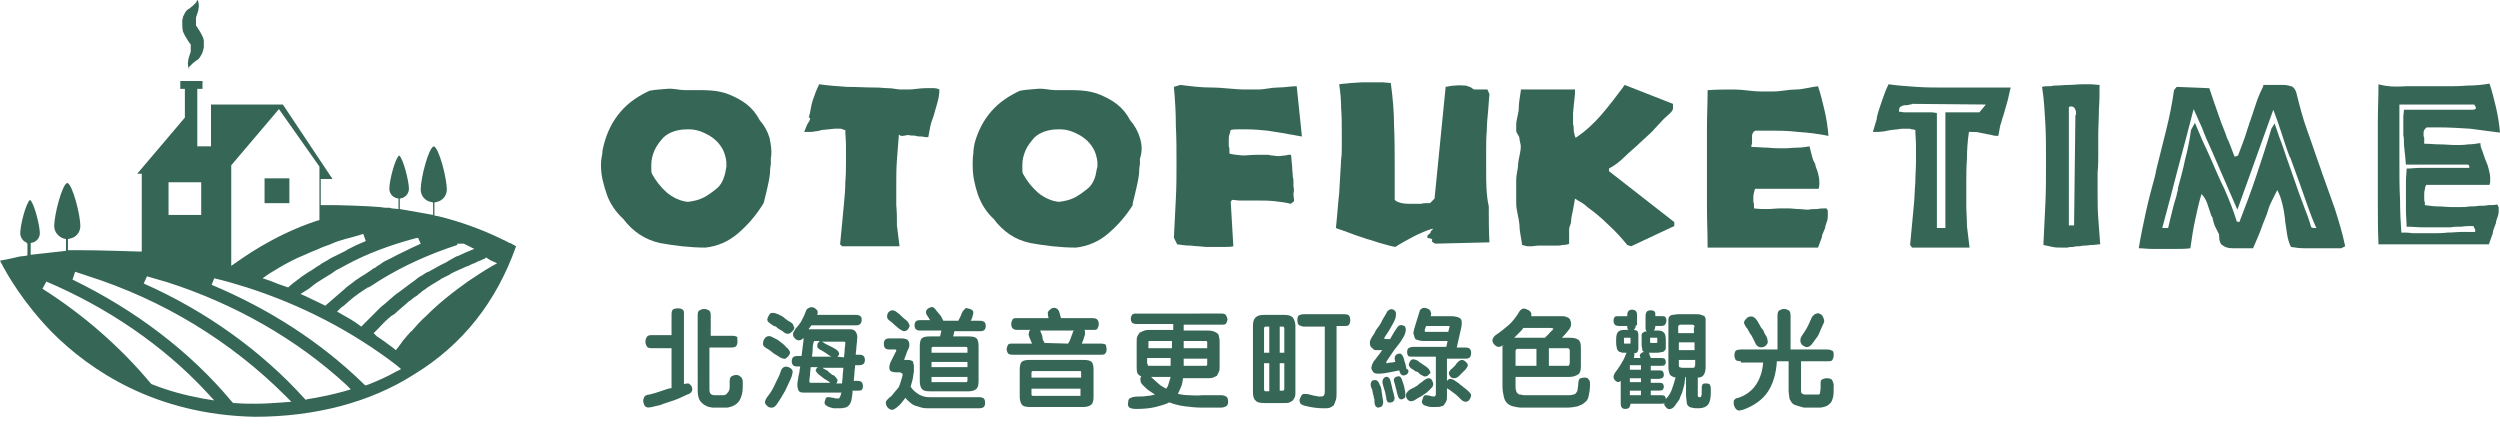 <?xml version="1.0" encoding="utf-8"?>
<!-- Generator: Adobe Illustrator 18.1.1, SVG Export Plug-In . SVG Version: 6.00 Build 0)  -->
<svg version="1.1" id="レイヤー_1" xmlns="http://www.w3.org/2000/svg" xmlns:xlink="http://www.w3.org/1999/xlink" x="0px"
	 y="0px" width="382.7px" height="65.6px" viewBox="0 0 382.7 65.6" enable-background="new 0 0 382.7 65.6" xml:space="preserve">
<g>
	<g>
		<rect x="40.5" y="27.3" fill="#356656" width="3.8" height="3.8"/>
	</g>
	<path fill="#356656" d="M29,10.6c0,0,0,0-0.1-0.1c0-0.1-0.1-0.2-0.1-0.4c0-0.2-0.1-0.4,0-0.7c0-0.3,0.1-0.6,0.2-0.9
		c0.1-0.3,0.2-0.5,0.2-0.7c0-0.2,0-0.4,0-0.6l0-0.1l0,0c0,0,0,0.1,0,0.1l0,0l0,0l0,0l0,0c0-0.1,0-0.2,0-0.3c0,0,0-0.1,0-0.1
		c0,0,0-0.1-0.1-0.1c-0.1-0.1-0.2-0.3-0.4-0.6c-0.2-0.3-0.5-0.8-0.7-1.3c-0.1-0.5-0.1-1-0.1-1.4l0-0.1l0-0.2C28,2.8,28,2.7,28,2.6
		c0.1-0.2,0.2-0.4,0.3-0.6c0.2-0.4,0.5-0.6,0.7-0.7c0.2-0.2,0.4-0.3,0.5-0.4c0.1-0.1,0.3-0.3,0.4-0.4c0.1-0.1,0.2-0.2,0.2-0.3
		C30.2,0,30.2,0,30.2,0s0,0,0.1,0.1c0,0.1,0.1,0.2,0.1,0.4c0,0.2,0.1,0.4,0,0.7c0,0.3-0.1,0.6-0.2,0.9c-0.1,0.3-0.2,0.5-0.2,0.7
		c0,0.1,0,0.2,0,0.3c0,0.1,0,0.1,0,0.1l0,0.1l0,0.1l0,0.1l0,0.1l0,0c0-0.1,0,0,0-0.1l0,0l0,0l0,0l0,0.2c0,0,0,0.1,0,0.1
		c0,0,0,0.1,0,0.1c0.1,0.1,0.2,0.3,0.4,0.6c0.2,0.3,0.5,0.8,0.7,1.3c0,0.1,0.1,0.3,0.1,0.4c0,0.1,0,0.3,0,0.4c0,0.1,0,0.2,0,0.3l0,0
		l0,0l0,0l0,0c0,0,0,0.1,0,0.1l0,0.1l0,0.2c-0.1,0.4-0.2,0.9-0.5,1.3c-0.2,0.4-0.5,0.6-0.7,0.7c-0.2,0.2-0.4,0.3-0.5,0.4
		c-0.1,0.1-0.3,0.3-0.4,0.4c-0.1,0.1-0.2,0.2-0.2,0.3C29,10.5,29,10.6,29,10.6z"/>
	<g>
		<path fill="#356656" d="M39,63.8C23.7,63.5,13.7,56.6,8,50.9c-4.3-4.4-6.9-8.8-8-11c0.7-0.1,1.5-0.3,2-0.4l0,0l0.4-0.1
			c0.4-0.1,0.9-0.2,1.3-0.2l0.5-0.1l0-0.5v-1.3L4,37.1c-0.5-0.2-0.9-0.8-0.9-1.4c0-1.3,0.9-4.7,1.5-5.1c0.6,0.4,1.5,3.9,1.5,5.1
			c0,0.6-0.4,1.2-1,1.4l-0.4,0.1v1.8l5.4-0.6v-1.8l-0.4-0.1c-0.8-0.3-1.4-1-1.4-1.9c0-1.7,1.2-6.4,2-6.6c0.8,0.2,2,4.9,2,6.6
			c0,0.9-0.6,1.7-1.5,1.9l-0.4,0.1v1.7l0.6,0c0.3,0,0.8,0,1.3,0c3,0,8.8,0.2,8.8,0.2l0.6,0V26.6H21l7.3-8.6v-4.4h-0.7v-1.2H31v1.2
			h-0.8v8.8h2.1v-6.4h11l7.6,11.4h-1.8v4l0.6,0c1.1,0,1.7,0,1.7,0c0.1,0,4.6,0.1,6.8,0.3c0.2,0,0.5,0.1,0.8,0.1l0.2,0l0.3,0l0.1,0
			l0.4,0.1L61,32v-1.6l-0.4-0.1c-0.6-0.2-1-0.8-1-1.4c0-1.3,0.9-4.7,1.5-5.1c0.6,0.4,1.5,3.9,1.5,5.1c0,0.6-0.4,1.2-1,1.4l-0.4,0.1
			V32l5.1,0.9v-1.9l-0.4-0.1c-0.9-0.2-1.5-1-1.5-1.9c0-1.7,1.2-6.4,2-6.6c0.8,0.2,2,4.9,2,6.6c0,0.9-0.6,1.7-1.5,1.9l-0.4,0.1v2
			l0.6,0.1c3.3,0.8,6.6,2,9.5,3.4l0.4,0.2c0.3,0.1,0.6,0.3,1,0.5l0.1,0c0.4,0.2,0.7,0.4,0.9,0.5c-3,8.5-8.2,15.1-15.6,19.6
			C56.7,61.6,48.2,63.8,39,63.8z M11.1,42.8c9.5,4.6,18,11,24.4,18.7l0.2,0.2l0.3,0c1.1,0.1,2.1,0.1,3.2,0.1c0,0,0,0,0,0
			c1.3,0,2.7-0.1,4.1-0.2l1.3-0.1l-0.9-0.9C35.4,52.3,25,45.9,13.3,42.2c-0.6-0.2-1.2-0.4-1.8-0.6L11.1,42.8z M6.5,44.2
			c6.3,4,11.9,8.9,16.5,14.4l0.1,0.1l0.1,0.1c2.5,1,5.1,1.7,7.8,2.2l1.8,0.3L31.6,60c-6.6-7.1-15.1-12.9-24.5-16.9L6.5,44.2z
			 M22,43.4c9.5,4.2,18,10.3,24.6,17.6l0.2,0.2l0.3-0.1c1.9-0.3,3.8-0.7,5.6-1.2l1-0.3L53,58.9c-7.6-7-17.1-12.4-27.4-15.7
			c-1-0.3-2.1-0.6-3.1-0.9L22,43.4z M32.4,43.6c8.8,3.7,16.6,8.7,23.2,15.1l0.3,0.3l0.4-0.1c1.5-0.6,2.9-1.2,4.3-2l0.8-0.4l-0.7-0.6
			c-6.8-5.2-14.5-9.2-22.9-11.9c-1.6-0.5-3.3-1-5-1.4L32.4,43.6z M74.2,39.6L74.2,39.6c-0.3,0.1-0.5,0.2-0.7,0.3L73.2,40
			c-0.2,0.1-0.4,0.2-0.6,0.3l-0.3,0.1c-0.2,0.1-0.4,0.2-0.6,0.3l-0.3,0.1c-0.2,0.1-0.9,0.4-0.9,0.4c-0.2,0.1-0.9,0.4-0.9,0.4
			c-0.2,0.1-0.4,0.2-0.6,0.3L68.9,42c-0.2,0.1-0.4,0.2-0.6,0.3l-0.2,0.1c-0.2,0.1-0.4,0.2-0.6,0.3l-0.1,0.1
			c-0.7,0.4-1.5,0.9-2.1,1.3l-0.1,0.1c-0.2,0.1-0.4,0.3-0.6,0.4l-0.2,0.2c-0.2,0.1-0.3,0.2-0.5,0.4l-0.3,0.2
			c-0.2,0.1-0.8,0.6-0.8,0.6c-0.2,0.1-0.3,0.2-0.5,0.4c0,0-0.6,0.5-0.7,0.6c0,0-0.6,0.5-0.7,0.6c0,0-0.5,0.5-0.7,0.6L60,48.3
			c-0.2,0.1-0.3,0.3-0.5,0.4l-0.1,0.1c-0.6,0.5-1.1,1.1-1.6,1.6L57.2,51l0.5,0.5c0.8,0.5,1.6,1.1,2.4,1.7l0.5,0.4l0.4-0.5
			c0.3-0.4,0.5-0.7,0.8-1.1l0.1-0.1c0.2-0.2,0.3-0.4,0.5-0.6l0.1-0.1c0.2-0.2,0.3-0.4,0.5-0.5c0.7-0.8,1.4-1.6,2.2-2.3l0.1-0.1
			c0.9-0.9,1.9-1.8,3-2.7c1.1-0.9,2.2-1.7,3.3-2.5c1.2-0.8,2.4-1.6,3.6-2.3l0.9-0.5L75,39.8l-0.3-0.2l-0.3-0.2L74.2,39.6L74.2,39.6
			L74.2,39.6z M58,43c-0.5,0.3-1,0.7-1.6,1l-0.1,0c-0.5,0.3-1,0.7-1.5,1l-0.1,0.1c-0.5,0.3-0.9,0.7-1.4,1.1l-0.1,0.1
			c-0.3,0.3-0.7,0.6-1,0.8l-0.6,0.6l0.7,0.4c0.9,0.5,1.8,1,2.6,1.6l0.4,0.3l0.7-0.7l0.4-0.4l0.3-0.3c0.1-0.1,0.6-0.6,0.7-0.7
			l0.7-0.7c0.2-0.2,0.4-0.4,0.7-0.6c0,0,0.6-0.5,0.8-0.7c0,0,0.6-0.5,0.7-0.6c0,0,0.6-0.5,0.8-0.6l0.4-0.3l0.4-0.3l0.4-0.3l0.8-0.6
			c0.2-0.1,0.8-0.6,0.8-0.6c0.2-0.2,0.5-0.3,0.8-0.5c0,0,0.7-0.5,0.9-0.5l0.9-0.5c0,0,0.7-0.4,0.9-0.5l0.4-0.2l0.6-0.3l0.3-0.2
			c0.2-0.1,0.9-0.5,0.9-0.5c0.2-0.1,0.3-0.2,0.5-0.2c0.1-0.1,0.3-0.1,0.4-0.2c0.3-0.1,0.6-0.3,0.9-0.4l1.2-0.5l-1.6-0.8H70l0,0.2
			C65.7,38.9,61.7,40.7,58,43L58,43z M63.5,36.5c-3.7,1-7.3,2.3-10.6,4.1c-0.3,0.2-0.6,0.3-0.9,0.5c-0.5,0.2-0.9,0.5-1.3,0.8
			c-0.8,0.5-1.5,0.9-2.1,1.3c-0.3,0.2-0.6,0.4-0.8,0.6c-0.3,0.2-0.6,0.5-1,0.7L46,45l0.9,0.4c0.8,0.4,1.7,0.8,2.5,1.2l0.4,0.2
			l0.8-0.7c0.7-0.6,1.5-1.3,2.2-1.9l0.2-0.2c0.4-0.3,0.8-0.6,1.2-0.9l0.1-0.1c0.4-0.3,0.8-0.5,1.2-0.8l0.2-0.1
			c0.4-0.3,0.8-0.5,1.2-0.8l0.1-0.1c0.2-0.1,0.3-0.2,0.4-0.2l0.4-0.3c0.2-0.1,0.3-0.2,0.5-0.3l0.1-0.1c0.4-0.3,0.9-0.5,1.3-0.7
			l0.2-0.1c0.9-0.5,1.8-0.9,2.8-1.4l0.2-0.1c0.4-0.2,0.9-0.4,1.3-0.6l0.2-0.1L64,36.4L63.5,36.5z M55,36c-0.7,0.2-1.4,0.4-2.2,0.6
			l-0.3,0.1c-0.8,0.2-1.5,0.5-2.2,0.8c-0.5,0.2-0.9,0.3-1.3,0.5c-0.6,0.3-1.3,0.5-2.1,0.9c-0.5,0.2-0.9,0.4-1.4,0.6
			c-0.4,0.2-0.8,0.4-1.2,0.6c-1,0.5-2.1,1.2-3.1,1.8l-1,0.7l1.2,0.4c0.7,0.3,1.5,0.6,2.4,0.9l0.3,0.1l0.7-0.6
			c0.4-0.3,0.8-0.6,1.2-0.9l0.1-0.1c0.4-0.3,0.8-0.5,1.2-0.8l0.2-0.1c0.4-0.3,0.8-0.5,1.2-0.8l0.2-0.1c0.1-0.1,0.3-0.2,0.4-0.3
			l0.9-0.5c0.4-0.3,0.9-0.5,1.3-0.7l0.2-0.1c0.4-0.2,0.8-0.4,1.2-0.6l0.3-0.2c0.4-0.2,0.8-0.4,1.2-0.6l0.2-0.1
			c0.5-0.2,0.9-0.4,1.4-0.6l-0.4-1.1L55,36z M35.4,25.3v15.4l1-0.7c0.1,0,5.1-3.9,12.1-6.2l0.4-0.1v-8.2l-6.2-8.8L35.4,25.3z
			 M25.8,32.9h5v-5h-5V32.9z"/>
	</g>
</g>
<g>
	<path fill="#356656" d="M117.8,21.1c-0.3-1-0.8-1.9-1.5-2.7c-1.1-2.1-2.7-3.1-4.6-3.9c-1.9-0.8-3.9-0.7-6-0.7c-0.1,0-0.3,0-0.4,0
		s-0.3,0-0.4,0c-0.9,0-1.9-0.3-2.8-0.2c-0.9,0.1-1.8,0.1-2.7,0.3c-1.7,0.8-3.2,1.8-4.4,3.2c-1.2,1.4-2,3-2.5,4.8
		c-0.1,0.5-0.3,1-0.3,1.6c-0.1,0.5-0.2,1.1-0.2,1.6c0,0,0,0.1,0,0.1c0,0.1,0,0.1,0,0.2c0,1.5,0.4,2.9,0.9,4.4
		c0.5,1.4,1.4,2.7,2.5,3.7c1.5,2,3.4,3.2,5.6,3.7c2.2,0.4,4.6,0.7,7,0.7c1.8-0.2,3.5-0.9,5-2.2c1.5-1.3,2.7-2.7,3.7-4.3
		c0,0,0-0.1,0.1-0.1c0-0.1,0-0.1,0.1-0.2c0.2-0.8,0.4-1.6,0.6-2.5c0.2-0.9,0.4-1.8,0.4-2.7c0-0.3,0.1-0.6,0.1-0.8c0-0.3,0-0.6,0-0.8
		C118.2,23.1,118,22.1,117.8,21.1z M110.8,27.2c-0.2,0.6-0.5,1.1-0.9,1.5c-0.7,0.6-1.4,1.1-2.1,1.5c-0.8,0.4-1.6,0.6-2.5,0.7
		c-1.1-0.1-2.2-0.6-3.2-1.4c-1-0.9-1.7-1.8-2.3-2.9c-0.1-0.2-0.1-0.5-0.1-0.7c0-0.3,0-0.5,0-0.7c0-0.8,0.2-1.5,0.5-2.2
		c0.3-0.7,0.8-1.3,1.3-1.9c0.5-0.5,1.1-0.8,1.7-1c0.6-0.2,1.3-0.3,2-0.3c0.1,0,0.1,0,0.2,0c0.1,0,0.1,0,0.1,0c1.1,0,2.1,0.4,3,0.9
		c1,0.6,1.7,1.3,2.2,2.3c0.2,0.4,0.3,0.8,0.4,1.2c0.1,0.4,0.1,0.9,0.1,1.3C111.1,26.1,111,26.7,110.8,27.2z"/>
	<path fill="#356656" d="M141.6,13.5c-0.8,0-1.7,0.2-2.5,0.2c-0.2,0-0.4,0-0.6,0c-0.2,0-0.4,0-0.6,0c-0.6,0-1.2-0.2-1.9-0.2
		c-0.6,0-1.2-0.1-1.9-0.1c-1.5,0-3-0.1-4.4-0.1c-1.5-0.1-2.9-0.2-4.3-0.4c-0.4,0.8-0.7,1.6-1,2.5c-0.3,0.9-0.3,1.7-0.6,2.6
		c0,0,0.2,0,0.2,0.1c0,0,0,0,0,0.1c0,0.3-0.4,0.7-0.5,1c-0.1,0.3-0.3,0.7-0.4,1c0.1,0,0.2,0,0.3,0c0.1,0,0.2,0,0.4,0
		c0.3,0,0.6,0,1-0.1c0.3,0,0.7-0.1,1-0.2c0.3,0,0.7-0.1,1-0.1c0.3,0,0.7-0.1,1-0.1c0.1,0,0.3,0,0.4,0c0.1,0,0.3,0,0.4,0
		c0.1,0,0.2,0,0.4,0.1s0.3,0.1,0.4,0.1c0,0.8,0.1,1.6,0.1,2.4c0,0.8,0,1.6,0,2.4c0,1.1,0,2.1-0.1,3.2c0,1.1-0.1,2.1-0.2,3.2
		c-0.1,1.1-0.2,2.1-0.3,3.2c-0.1,1.1-0.2,2.1-0.3,3.1l0.3,0.3h8.8l-0.4-3.2c0-1.1,0-2.1-0.1-3.1c0-1,0-2,0-3c0-1.3,0-2.6,0.1-3.9
		c0.1-1.3,0.2-2.5,0.3-3.9c0.1,0,0.2,0.2,0.3,0.2c0.1,0,0.2,0,0.3,0c0.3,0,0.7-0.2,1-0.1c0.3,0.1,0.7,0,1,0.1c0.3,0.1,0.7,0.1,1,0.1
		c0.3,0.1,0.6,0.1,0.9,0.1c0.1-0.5,0.2-1.1,0.3-1.6c0.1-0.5,0.3-1.1,0.5-1.6c0.2-0.7,0.4-1.4,0.6-2.1c0.2-0.7,0.3-1.3,0.3-2
		C143.3,13.4,142.4,13.5,141.6,13.5z"/>
	<path fill="#356656" d="M174.5,21.1c-0.3-1-0.8-1.9-1.5-2.7c-1.1-2.1-2.7-3.1-4.6-3.9c-1.9-0.8-3.9-0.7-6-0.7c-0.1,0-0.3,0-0.4,0
		c-0.1,0-0.3,0-0.4,0c-0.9,0-1.9-0.3-2.8-0.2c-0.9,0.1-1.8,0.1-2.7,0.3c-1.7,0.8-3.2,1.8-4.4,3.2c-1.2,1.4-2,3-2.5,4.8
		c-0.1,0.5-0.2,1-0.2,1.6c-0.1,0.5-0.1,1.1-0.1,1.6c0,0,0,0.1,0,0.1c0,0.1,0,0.1,0,0.2c0,1.5,0.3,2.9,0.8,4.4
		c0.5,1.4,1.3,2.7,2.4,3.7c1.5,2,3.3,3.2,5.6,3.7c2.2,0.4,4.6,0.7,7,0.7c1.8-0.2,3.5-0.9,5-2.2c1.5-1.3,2.7-2.7,3.7-4.3
		c0,0,0-0.1,0-0.1c0-0.1,0-0.1,0-0.2c0.2-0.8,0.4-1.6,0.6-2.5c0.2-0.9,0.4-1.8,0.4-2.7c0-0.3,0.1-0.6,0.1-0.8c0-0.3,0-0.6,0-0.8
		C174.9,23.1,174.8,22.1,174.5,21.1z M167.6,27.2c-0.2,0.6-0.5,1.1-0.9,1.5c-0.7,0.6-1.4,1.1-2.1,1.5c-0.8,0.4-1.6,0.6-2.5,0.7
		c-1.1-0.1-2.2-0.6-3.2-1.4c-1-0.9-1.7-1.8-2.3-2.9c-0.1-0.2-0.1-0.5-0.1-0.7c0-0.3,0-0.5,0-0.7c0-0.8,0.2-1.5,0.5-2.2
		c0.3-0.7,0.8-1.3,1.3-1.9c0.5-0.5,1.1-0.8,1.7-1s1.3-0.3,2-0.3c0.1,0,0.1,0,0.2,0c0.1,0,0.1,0,0.1,0c1.1,0,2.1,0.4,3,0.9
		c1,0.6,1.7,1.3,2.2,2.3c0.2,0.4,0.3,0.8,0.4,1.2c0.1,0.4,0.1,0.9,0.1,1.3C167.8,26.1,167.8,26.7,167.6,27.2z"/>
	<path fill="#356656" d="M198,28.5c0-0.2,0-0.5,0-0.7c0-0.2,0-0.5-0.1-0.7c0-0.5-0.1-1.1-0.1-1.7c-0.1-0.5-0.1-1.7-0.2-1.7
		c-0.1,0-0.3,0-0.4,0c-0.1,0-0.3,0.1-0.4,0.1c-0.4,0-0.7,0.1-1.1,0.1c-0.4,0-0.7-0.1-1.1-0.1c-0.1,0-0.3-0.1-0.4-0.1
		c-0.1,0-0.2,0-0.4,0c-0.2,0-0.5,0-0.7,0c-0.2,0-0.5,0-0.7,0c-0.8,0-1.5,0.1-2.2,0.1c-0.7-0.1-1.4-0.1-2-0.3c0-0.2,0-0.3,0-0.5
		c0-0.2,0-0.4-0.1-0.6c0-0.2,0-0.3,0-0.5c0-0.2,0-0.3,0-0.5c0-0.3,0-0.5,0.1-0.8c0.1-0.2,0.1-0.5,0.2-0.7c0.4-0.1,0.8-0.1,1.2-0.1
		c0.4,0,0.8,0,1.2,0c1.1,0,2.2,0.1,3.2,0.2c1.1,0.2,2.1,0.3,3.1,0.5c0.3,0.1,0.7,0.1,1.1,0.2c0.4,0.1,0.7,0.1,1.1,0.2l-0.8-7.7
		c-0.9,0-1.9,0.2-2.9,0.2c-1,0-2,0.3-3,0.3c-0.3,0-0.6,0-0.9,0c-0.3,0-0.6,0-0.9,0c0,0,0,0-0.1,0c0,0-0.1,0-0.1,0
		c-1.7,0-3.4-0.3-5.1-0.3c-1.7,0-3.3-0.2-4.8-0.4l-1,0.3c0.2,2.1,0.3,4.1,0.3,6c0.1,1.9,0.1,3.7,0.1,5.6c0,1.8,0,3.6-0.1,5.5
		c-0.1,1.9-0.2,3.9-0.3,6l0.5,1c0.7,0.1,1.3,0.2,2.1,0.2c0.7,0.1,1.5,0.1,2.2,0.2c0.3,0,0.6,0,0.9,0c0.3,0,0.6,0,0.9,0
		c0.4,0,0.9,0,1.3,0c0.4,0,0.8,0,1.2-0.1l-0.4-6.8l0.2-0.3c0.4,0,0.8,0.1,1.2,0.1c0.4,0,0.8,0,1.2,0c0.2,0,0.4,0,0.7,0
		c0.2,0,0.5,0,0.7,0c0.9,0,1.8,0,2.7,0.1c0.9,0.1,1.7,0.2,2.5,0.4l0.5-0.4c0-0.4-0.1-0.8-0.1-1.2C198.1,29.3,198.1,28.9,198,28.5z"
		/>
	<path fill="#356656" d="M227.5,26c0-1,0-2,0-3c0-1,0-2,0.1-3c0-1,0.1-2,0.2-3c0.1-1,0.1-1.6,0.2-2.6l-0.3-0.7c-0.1,0-0.1,0-0.2,0
		c-0.1,0-0.1,0-0.2,0c-0.1,0-0.1,0-0.2,0c-0.1,0-0.1,0-0.2,0c-0.2,0-0.3,0-0.4,0c-0.1,0-0.3,0-0.4,0c-0.1,0-0.2,0-0.2,0
		c-0.1,0-0.1,0-0.2,0c-0.2,0-0.4-0.3-0.7-0.4c-0.2,0-0.4-0.2-0.7-0.2c-0.5,0-1-0.1-1.5,0c-0.5,0-1,0.1-1.5,0.2l-1.7,17.1l-0.7,0.7
		c-0.2,0-0.4,0-0.6,0c-0.2,0-0.5,0-0.7,0.1c-0.1,0-0.2,0-0.3,0c-0.1,0-0.2,0-0.3,0c-0.2,0-0.4,0-0.5,0c-0.2,0-0.4,0-0.5,0
		c-0.5,0-0.9,0-1.4-0.1c-0.4-0.1-0.8-0.2-1.1-0.5c0-0.3,0-0.7,0-1.1c0-0.3,0-0.7,0-1.1c0-0.3,0-0.7,0-1c0-0.3,0-0.7,0-1.1
		c0-0.1,0-0.2,0-0.3c0-0.1,0-0.2,0-0.4c0-2.1,0-4.3-0.1-6.4c0-2.1-0.2-4.3-0.5-6.5c-0.4,0-0.9-0.1-1.3-0.1c-0.5,0-0.9,0-1.4,0
		c-0.2,0-0.5,0-0.7,0c-0.2,0-0.5,0-0.8,0c-0.7,0-1.3,0.1-1.9,0.1c-0.6,0.1-1.2,0.1-1.8,0.2c0.2,1.3,0.3,2.5,0.3,3.7
		c0.1,1.2,0.1,2.4,0.1,3.6c0,0.7,0,1.4,0,2.1c0,0.7,0,1.4-0.1,2.1c-0.1,1.7-0.2,3.4-0.3,5.2c-0.2,1.7-0.3,3.5-0.5,5.3
		c0.4,0.2,0.9,0.3,1.4,0.5c0.5,0.2,1.1,0.4,1.6,0.6c0.3,0.1,0.6,0.2,0.9,0.3c0.3,0.1,0.6,0.2,0.9,0.3c0.8,0.2,1.5,0.5,2.3,0.7
		c0.7,0.2,1.4,0.4,2,0.5c0.9-0.6,1.9-1.1,2.8-1.6c1-0.5,1.9-0.9,2.9-1.2c0.2,0.1-0.3,0.3-0.3,0.5c0.1,0.2-0.5,0.4-0.5,0.7
		c0,0,0,0,0,0.1c0,0,0,0,0,0.1c1,0.2,0.7,0.3,0.7,0.5c0,0.2,0.4,0.3,0.5,0.4l8.3-0.2c-0.1-1.8-0.1-3.7-0.1-5.5
		C227.5,29.8,227.5,27.9,227.5,26z"/>
	<path fill="#356656" d="M248.7,24c0.7-0.7,1.6-1.4,2.3-2.1c0.4-0.4,0.8-0.7,1.2-1.1c0.4-0.4,0.8-0.7,1.1-1.1c0.5-0.5,0.9-1,1.4-1.5
		c0.5-0.5,1.4-1.1,1.4-1.6v-0.7l-7.4-2.9c0,0,0,0.1-0.1,0.1c0,0.1-0.1,0.1-0.1,0.2c-1.1,1.5-2.2,2.9-3.3,4.2c-1.1,1.3-2.5,2.6-4,3.6
		c-0.1-0.2-0.2-0.5-0.2-0.7c-0.1-0.2-0.1-0.4-0.1-0.7c0-0.2,0-0.4-0.1-0.7c0-0.2,0-0.5,0-0.7c0-0.3,0-0.7,0-1c0-0.3,0.1-0.7,0.1-1
		c0-0.4,0.1-0.7,0.1-1c0-0.3,0.1-0.7,0.1-1c0-0.1,0-0.2,0-0.3c0-0.1,0-0.2,0-0.3c0-0.1-0.1,0.1-0.1,0c0-0.1-0.1,0-0.1,0h-8.1
		c0.1,0-0.3,1.7-0.3,2.7c0,1-0.4,1.8-0.4,2.8c0,0.2,0,0.3,0,0.4c0,0.1,0,0.3,0,0.4c0,0.4,0.5,0.8,0.5,1.2c0,0.4,0.2,0.8,0.2,1.2
		c0,0.9-0.3,1.7-0.4,2.6c0,0.9-0.3,1.7-0.3,2.5c0,0.1,0,0.3,0,0.4c0,0.1,0,0.3,0,0.4c0,0.2,0,0.3,0,0.4c0,0.1,0,0.3,0,0.4
		c0,0.3,0,0.6,0,0.9c0,0.3,0,0.6,0,0.9c0,0,0,0.1,0,0.1c0,0,0,0.1,0,0.1c0,1.1,0.4,2.2,0.5,3.3c0,1.1,0.3,2.1,0.4,3.1
		c0.1,0,0.3,0.1,0.4,0.1c0.1,0,0.3,0.1,0.4,0.1c0.1,0,0.2,0,0.3,0c0.1,0,0.2,0,0.3,0c0.4,0,0.7-0.1,1.1-0.1c0.4,0,0.7,0,1.1,0
		c0.1,0,0.2,0,0.3,0c0.1,0,0.2,0,0.3,0c0.2,0,0.4,0,0.5,0c0.2,0,0.4,0,0.6,0c0.4,0,0.5,0,0.9-0.1c0.4,0,1-0.1,1-0.2
		c0-0.2,0-0.3,0-0.5c0-0.2,0-0.3,0-0.5c0-0.4,0-0.8,0-1.2c0-0.4,0.3-0.8,0.3-1.2c0-0.6,0.2-1.2,0.3-1.8c0.1-0.6,0.2-1.2,0.3-1.7
		c0.3,0.2,0.6,0.4,1,0.6c0.3,0.2,0.6,0.4,0.9,0.7c1.1,0.8,2.2,1.7,3.2,2.7c1.1,1,2,2,2.9,3.1l0.6,0.2l6.6-3.1v-0.6l-10-7.8v-0.4
		C247.1,25.4,248,24.7,248.7,24z"/>
	<path fill="#356656" d="M279.8,32.3c0-0.1,0-0.1-0.1-0.2c0-0.1-0.1-0.2-0.1-0.2c-0.5,0-1,0-1.4,0.1c-0.5,0-0.9,0-1.4,0.1
		c-0.5,0-1-0.1-1.5-0.1c-0.5,0-1-0.1-1.5-0.1c-0.2,0-0.4,0-0.6,0c-0.2,0-0.4,0-0.6,0c-0.7,0-1.4,0.1-2,0.1c-0.7,0-1.4,0-2.1-0.1
		c0-0.1,0-0.1,0-0.2c0-0.1,0-0.1,0-0.2c0-0.2,0-0.4-0.1-0.6c0-0.2,0-0.4,0-0.6c0-0.3,0-0.5,0.1-0.8c0.1-0.3,0.1-0.6,0.2-0.6h9.7
		c0,0,0.1-0.4,0.1-0.6c0-0.2,0-0.4,0-0.5c0-0.4-0.1-0.9-0.2-1.3c-0.1-0.4-0.3-0.8-0.4-1.2c0-0.1,0-0.2-0.1-0.3
		c0-0.1-0.1-0.2-0.1-0.2c-0.2-0.4-0.3-0.8-0.4-1.2c-0.1-0.4-0.2-0.8-0.3-1.2c-0.6,0.1-1.2,0.2-1.9,0.2c-0.6,0-1.3,0.1-1.9,0.1
		c-0.8,0-1.8,0-2.6-0.1c-0.8,0-1.5-0.1-2.5-0.1c0,0,0-0.1,0-0.1c0,0,0-0.1,0-0.1c0-0.1,0.1-0.3,0.1-0.4c0-0.1,0-0.2,0-0.3
		c0-0.1,0-0.3,0-0.4c0-0.1,0-0.2,0-0.3c0-0.2,0-0.3,0.1-0.5c0.1-0.2,0.2-0.3,0.4-0.4c0.3,0,0.6,0,0.9,0c0.3,0,0.6,0,0.9,0
		c1.6,0,3.2,0,4.8,0.2c1.6,0.1,3.1,0.3,4.6,0.6c-0.1-1.3-0.3-2.6-0.6-3.9c-0.3-1.3-0.6-2.5-1-3.7c-1.1,0.1-2.3,0.5-3.4,0.5
		c-1.1,0-2.3,0.3-3.4,0.3c-0.3,0-0.6,0-0.9,0c-0.3,0-0.6,0-1,0c-1.4,0-2.8-0.3-4.1-0.3c-1.4,0-2.7,0-4.1,0.1c0,2-0.1,3.9-0.1,5.8
		c0,1.9,0,3.8,0,5.6c0,2.1,0,4.1,0,6.3c0,2.1,0.1,4.4,0.1,6.4h16.9l0.6-1.6c0-0.3,0.1-0.5,0.2-0.7c0.1-0.3,0.2-0.5,0.3-0.7
		c0,0,0,0,0-0.1c0,0,0-0.1,0-0.1c0.1-0.3,0.2-0.6,0.3-0.9c0.1-0.3,0.1-0.6,0.1-0.9c0-0.1,0-0.2,0-0.2
		C279.8,32.4,279.8,32.3,279.8,32.3z"/>
	<g>
		<path fill="#356656" d="M307.3,15.5c-0.2,0.7-0.4,1.4-0.6,2.1c-0.2,0.5-0.3,1.1-0.5,1.6c-0.1,0.5-0.2,1.1-0.3,1.6
			c-0.3,0-0.6,0-0.9-0.1c-0.3-0.1-0.6-0.1-1-0.2c-0.3-0.1-0.6-0.1-1-0.2c-0.3-0.1-0.7-0.1-1-0.1c-0.1,0-0.2,0-0.3,0
			c-0.1,0-0.2,0-0.3,0c-0.2,1.4-0.3,2.8-0.3,4.1c-0.1,1.3-0.1,2.6-0.1,4c0,1,0,2,0,3.1c0,1,0.1,2.1,0.1,3.2l0.4,3.3h-8.8l-0.3-0.4
			c0.1-1.1,0.2-2.2,0.3-3.2c0.1-1.1,0.2-2.1,0.3-3.2c0.1-1.1,0.1-2.1,0.2-3.2c0-1.1,0.1-2.1,0.1-3.2c0-0.8,0-1.6,0-2.4
			c0-0.8-0.1-1.6-0.1-2.4c-0.1,0-0.3-0.1-0.4-0.1s-0.3,0-0.4-0.1c-0.1,0-0.3,0-0.4,0c-0.1,0-0.3,0-0.4,0c-0.4,0-0.7,0-1.1,0.1
			c-0.4,0-0.7,0.1-1,0.1c-0.4,0.1-0.7,0.1-1,0.2c-0.3,0-0.7,0.1-1,0.1c-0.1,0-0.3,0-0.4,0c-0.1,0-0.3,0-0.4,0c0.1-0.3,0.2-0.7,0.3-1
			c0.1-0.3,0.2-0.7,0.3-1c0,0,0,0,0-0.1c0,0,0,0,0-0.1c0.2-0.9,0.5-1.7,0.8-2.6c0.3-0.9,0.6-1.7,1-2.5c1.4,0.2,2.8,0.3,4.3,0.4
			c1.5,0.1,2.9,0.1,4.4,0.1c0.6,0,1.2,0,1.9,0c0.6,0,1.2,0,1.9,0c0.2,0,0.4,0,0.6,0c0.2,0,0.4,0,0.6,0c0.8,0,1.6,0,2.5,0
			c0.8,0,1.7,0,2.5,0C307.6,14.1,307.5,14.8,307.3,15.5z M292.7,15.9c-0.1,0.1-0.2,0.1-0.3,0.1c-0.1,0-0.3,0.1-0.5,0.1
			c0,0,0,0-0.1,0s-0.1,0-0.1,0c-0.3,0-0.5,0.1-0.7,0.2c-0.2,0.1-0.3,0.3-0.3,0.6c0,0,0,0,0,0.1s0,0,0,0.1c0.3,0,0.6,0.1,0.9,0.1
			c0.3,0,0.6,0,0.9,0c0.2,0,0.4,0,0.6,0c0.2,0,0.4,0,0.6,0c0.2,0,0.4,0,0.6,0c0.2,0,0.4,0,0.5,0c0.3,0,0.6,0,0.9,0
			c0.3,0,0.6,0.1,0.8,0.1v17.6l1.3,0V17.4l0-0.2h5.2l1-1.2L292.7,15.9z"/>
		<path fill="#356656" d="M313.5,13.2c0.3,0,0.6,0,0.9-0.1c0,0,0.1,0,0.1,0c0,0,0.1,0,0.1,0c0.7,0,1.4-0.1,2.1-0.1
			c0.7,0,1.4-0.1,2.1-0.1c0.4,0,0.9,0,1.3,0c0.4,0,0.9,0.1,1.3,0.1c0,1.2,0,2.5-0.1,3.8c0,1.3-0.1,2.6-0.1,3.9c0,0.5,0,1,0,1.4
			c0,0.5,0,0.9,0,1.4c0,1,0,1.9-0.1,2.9c0,1,0,1.9,0,2.9c0,1.4,0,2.8,0.1,4.1c0.1,1.4,0.2,2.7,0.3,4c-0.4,0-0.8,0.1-1.2,0.1
			c-0.4,0-0.8,0.1-1.3,0.1c-0.3,0-0.5,0.1-0.8,0.1c-0.3,0-0.5,0-0.8,0.1c-0.3,0-0.6,0-0.9,0.1c-0.3,0-0.6,0-0.9,0
			c-0.5,0-1,0-1.4-0.1c-0.5-0.1-0.9-0.2-1.4-0.3c0.1-2.2,0.2-4.2,0.3-6.2c0.1-2,0.1-3.9,0.1-5.9c0-0.2,0-0.4,0-0.6
			c0-0.2,0-0.4,0-0.6c0-1.7,0-3.5-0.1-5.3c-0.1-1.8-0.2-3.7-0.5-5.6C312.9,13.2,313.2,13.2,313.5,13.2z M317.8,17.4
			c0-0.1,0-0.2,0-0.2c0,0,0,0,0,0c0,0,0,0,0,0c0-0.2-0.1-0.4-0.2-0.6c-0.1-0.2-0.3-0.3-0.5-0.3c0,0-0.1,0-0.2,0
			c-0.1,0-0.1,0.1-0.2,0.1v18.1h0.8l0.2-16.8C317.8,17.5,317.8,17.5,317.8,17.4z"/>
		<path fill="#356656" d="M346.6,13c0.2,0,0.3,0,0.5,0c0.2,0,0.4,0,0.6,0c0.2,0,0.4,0,0.6,0c0.2,0,0.4,0,0.6,0c0.2,0,0.4,0,0.6,0
			c0.5,0,0.9,0.1,1.2,0.2c0.4,0.1,0.6,0.4,0.8,0.9c0.5,2,1,4,1.7,5.9c0.7,1.9,1.3,3.8,2,5.7c0,0.1,0.1,0.2,0.1,0.3
			c0,0.1,0.1,0.2,0.1,0.3c0.7,1.9,1.3,3.7,2,5.6c0.6,1.9,1.2,3.8,1.6,5.8l-0.6,0.3c-0.3,0-0.6,0-0.9,0c-0.3,0-0.6,0-1,0
			c-0.3,0-0.5,0-0.8,0c-0.3,0-0.5,0-0.8,0c-0.7,0-1.5,0-2.2,0c-0.7,0-1.4-0.1-2-0.2c-0.3-0.6-0.5-1.3-0.6-2c-0.1-0.7-0.2-1.4-0.3-2
			c0,0,0-0.1,0-0.1c0,0,0-0.1,0-0.1c-0.1-0.8-0.2-1.5-0.4-2.3c-0.2-0.8-0.4-1.5-0.8-2.2c-0.3,0.6-0.6,1.2-0.9,1.8
			c-0.3,0.6-0.5,1.2-0.7,1.9c-0.1,0.2-0.1,0.3-0.2,0.5c-0.1,0.2-0.1,0.3-0.2,0.5c-0.3,0.7-0.5,1.4-0.8,2.1c-0.3,0.7-0.6,1.4-0.9,2.1
			c-0.1,0-0.1,0-0.2,0c-0.1,0-0.2,0-0.3,0c0,0-0.1,0-0.1,0c0,0-0.1,0-0.1,0c-0.2,0-0.4,0-0.6,0c-0.2,0-0.4,0-0.6,0
			c-0.2,0-0.4,0-0.6,0c-0.2,0-0.4,0-0.6,0c-0.6,0-1.1-0.1-1.5-0.4c-0.4-0.2-0.6-0.7-0.6-1.5c0,0,0-0.1,0-0.1c0,0,0-0.1,0-0.1
			c-0.2-0.4-0.4-0.8-0.6-1.2c-0.2-0.4-0.3-0.9-0.4-1.3c0-0.1,0-0.2-0.1-0.2c0-0.1-0.1-0.1-0.1-0.2c-0.2-0.6-0.4-1.2-0.6-1.8
			c-0.2-0.6-0.5-1.1-0.9-1.5c-0.4,1.3-0.7,2.7-1,4.1c-0.3,1.4-0.5,2.8-0.7,4.2c-0.7,0.1-1.3,0.1-2,0.1c-0.7,0-1.3,0-2,0
			c-0.7,0-1.3,0-2,0c-0.6,0-1.3-0.1-1.9-0.1c0.3-1.9,0.7-3.7,1.1-5.6c0.4-1.8,0.9-3.7,1.4-5.5c0-0.2,0.1-0.3,0.1-0.5
			c0-0.2,0.1-0.3,0.1-0.5c0.5-2,1-4,1.5-6c0.5-2,0.9-4,1.2-6.1l0.4-0.5l5,0.2c0.4,1.2,0.8,2.4,1.2,3.5c0.4,1.2,0.8,2.3,1.3,3.5
			c0.1,0.3,0.2,0.7,0.4,1c0.1,0.3,0.3,0.7,0.4,1c0.1,0.3,0.2,0.5,0.3,0.8c0.1,0.3,0.2,0.5,0.3,0.7l0.5-0.2c0.3-0.8,0.6-1.6,0.9-2.4
			c0.3-0.8,0.5-1.6,0.8-2.4c0-0.1,0-0.2,0.1-0.3c0-0.1,0.1-0.2,0.1-0.3c0.3-0.9,0.6-1.8,0.9-2.7c0.3-0.9,0.7-1.8,1.1-2.6
			C346.3,13,346.4,13,346.6,13z M338.5,22.9c-0.5-1.1-1-2.2-1.4-3.3c-0.5-1.1-0.9-2-1.3-2.9c-0.4,1.5-0.8,3.1-1.2,4.6
			c-0.4,1.5-0.8,3-1.2,4.5c-0.4,1.5-0.8,3.1-1.2,4.6c-0.4,1.5-0.8,3-1.2,4.5h0.9c0.2-0.9,0.4-1.7,0.6-2.5c0.2-0.8,0.4-1.6,0.7-2.5
			c0-0.2,0.1-0.4,0.1-0.5c0.1-0.2,0.1-0.4,0.1-0.6c0.4-1.5,0.8-2.9,1.1-4.4c0.4-1.5,0.7-3,0.9-4.5l0.6-1.1c0.4,0.9,0.7,1.7,1.1,2.6
			c0.4,0.9,0.8,1.7,1.2,2.6c0.7,1.6,1.4,3.3,2.2,4.9c0.7,1.6,1.4,3.3,1.9,5l0.4,0.1c0.9-2.3,1.8-4.7,2.6-7.1
			c0.8-2.4,1.6-4.8,2.3-7.2l0.5-0.8c0.2,0.5,0.5,1.6,1.1,3.1c0.5,1.5,1.1,3.2,1.7,4.9c0.6,1.8,1.2,3.4,1.8,5c0.6,1.5,0.9,2.5,1,2.9
			c0.1,0,0.2,0,0.2,0.1c0,0,0.1,0,0.1,0c0,0,0.1,0,0.1,0c0,0,0.1,0,0.1,0c0,0,0.1,0,0.1,0c0.1,0,0.2,0,0.2,0c0,0,0-0.1-0.1-0.2
			c-0.2-0.4-0.7-1.6-1.4-3.6c-0.7-2-1.5-4.3-2.4-6.7c0-0.1,0-0.1-0.1-0.2c0-0.1,0-0.1-0.1-0.2c-0.5-1.3-0.9-2.6-1.3-3.8
			c-0.4-1.2-0.8-2.4-1.2-3.4l-5.5,15.3C340.9,28.4,339.5,25.2,338.5,22.9z"/>
		<path fill="#356656" d="M368.3,13.2c1.4,0,2.7,0,4.1,0c0.3,0,0.7,0,1,0c0.3,0,0.6,0,0.9,0c1.1,0,2.3,0,3.4-0.1
			c1.1,0,2.3-0.1,3.4-0.3c0.4,1.2,0.7,2.4,1,3.7c0.3,1.3,0.5,2.6,0.6,3.8c-1.5-0.2-3.1-0.4-4.6-0.6c-1.6-0.1-3.2-0.2-4.8-0.2
			c-0.3,0-0.6,0-0.9,0c-0.3,0-0.6,0-0.9,0c-0.2,0.1-0.3,0.3-0.4,0.4c-0.1,0.2-0.1,0.3-0.1,0.5c0,0.1,0,0.2,0,0.3
			c0,0.1,0,0.2,0.1,0.4c0,0.1,0,0.2,0,0.3c0,0.1,0,0.2,0,0.4c0,0,0,0.1,0,0.1c0,0,0,0.1,0,0.1c0.8,0,1.6,0.1,2.4,0.1
			c0.8,0,1.6,0.1,2.4,0.1c0.7,0,1.3,0,1.9-0.1c0.6,0,1.3-0.1,1.9-0.2c0,0.4,0.1,0.8,0.3,1.2c0.1,0.4,0.3,0.8,0.4,1.2
			c0,0.1,0.1,0.1,0.1,0.2c0,0.1,0.1,0.2,0.1,0.3c0.2,0.4,0.3,0.8,0.4,1.2c0.1,0.4,0.2,0.8,0.2,1.3c0,0.2,0,0.3,0,0.5
			c0,0.2-0.1,0.4-0.1,0.5h-9.7c-0.1,0.2-0.2,0.4-0.2,0.7c-0.1,0.3-0.1,0.5-0.1,0.8c0,0.2,0,0.4,0,0.6c0,0.2,0,0.4,0.1,0.6
			c0,0.1,0,0.1,0,0.2c0,0.1,0,0.1,0,0.2c0.7,0.1,1.4,0.2,2.1,0.2c0.7,0,1.3,0.1,2,0.1c0.2,0,0.4,0,0.6,0c0.2,0,0.4,0,0.6,0
			c0.5,0,1,0,1.5-0.1c0.5,0,1,0,1.5-0.1c0.5,0,1,0,1.4-0.1c0.5,0,0.9,0,1.4-0.1c0,0.1,0.1,0.2,0.1,0.2c0,0.1,0,0.1,0.1,0.2
			c0,0.1,0,0.2,0,0.2c0,0.1,0,0.2,0,0.2c0,0.3,0,0.6-0.1,0.9c-0.1,0.3-0.2,0.6-0.3,0.9c0,0,0,0.1,0,0.1c0,0,0,0.1,0,0.1
			c-0.1,0.3-0.2,0.5-0.3,0.8c-0.1,0.3-0.2,0.5-0.2,0.8l-0.6,1.7h-16.9c-0.1-2.2-0.1-4.4-0.1-6.6c0-2.1,0-4.3,0-6.4
			c0-1.9,0-3.8,0-5.7c0-1.9,0.1-3.9,0.1-5.8C365.5,13.3,366.9,13.3,368.3,13.2z M379,16.6c0,0,0-0.1,0-0.1c0,0,0-0.1,0-0.1
			c0,0-0.1-0.1-0.1-0.2c0,0-0.1-0.1-0.1-0.1c0,0,0-0.1-0.1-0.1c-0.8,0-1.6,0-2.3,0c-0.8,0-1.5,0-2.3,0c-1.1,0-2.3,0-3.4,0
			c-1.1,0-2.3,0-3.4,0c0,1.2,0,2.6,0,4c0,1.4,0,2.8,0,4.2c0,0.1,0,0.3,0,0.4c0,0.1,0,0.2,0,0.3c0,1.9,0,3.9,0.1,5.7
			c0,1.9,0.1,3.6,0.2,5c0.6,0,1.1,0,1.7,0.1c0.6,0,1.1,0,1.7,0c0.2,0,0.4,0,0.7,0c0.2,0,0.4,0,0.7,0c0.8,0,1.5,0,2.3-0.1
			c0.8,0,1.5-0.1,2.3-0.1c0.3,0,0.7,0,1,0c0.3,0,0.6,0,0.9,0c0-0.1,0-0.3,0-0.4c-0.1-0.1-0.1-0.2-0.2-0.3c0,0,0,0,0-0.1
			c0,0,0,0-0.1-0.1c-0.6,0-1.2,0-1.8,0.1c-0.6,0-1.2,0-1.7,0.1c-0.3,0-0.6,0-0.9,0c-0.3,0-0.6,0-0.9,0c-0.8,0-1.6,0-2.4,0
			c-0.8,0-1.6-0.1-2.5-0.1c0-0.9-0.1-1.7-0.1-2.6c0-0.8,0-1.7,0-2.5c0-0.6,0-1.3,0-1.9c0-0.6,0.1-1.2,0.1-1.9c0.7,0,1.3-0.1,2-0.1
			c0.6,0,1.3,0,1.9,0c0.5,0,0.9,0,1.4,0c0.5,0,0.9,0,1.4,0c0.5,0,0.9,0,1.4,0c0.5,0,1,0,1.5,0c0-0.1,0-0.2,0-0.3
			c-0.1-0.1-0.1-0.2-0.2-0.2c0,0,0,0,0,0c0,0,0,0-0.1,0h-9.4c-0.1-0.8-0.1-1.4-0.2-2c0-0.4-0.1-0.8-0.1-1.2c0-0.4,0-0.9-0.1-1.3
			c0-0.2,0-0.5,0-0.7c0-0.2,0-0.5,0-0.7c0-0.5,0-1,0-1.4c0-0.4,0.1-0.8,0.1-1.1h10.6C378.9,16.7,379,16.7,379,16.6z"/>
	</g>
</g>
<g>
	<path fill="#356656" d="M102.8,53.3h-3.1c-0.4,0-0.6-0.1-0.7-0.3c-0.1-0.2-0.2-0.4-0.2-0.7s0.1-0.5,0.2-0.7
		c0.1-0.2,0.4-0.3,0.7-0.3h3.1v-3.2c0-0.4,0.1-0.6,0.2-0.7s0.4-0.2,0.8-0.2c0.3,0,0.6,0.1,0.7,0.2c0.2,0.1,0.2,0.4,0.2,0.7v10.7
		c0.3-0.1,0.5-0.1,0.7-0.1c0.2,0.1,0.4,0.3,0.5,0.5c0.1,0.3,0.1,0.5,0,0.7c-0.1,0.2-0.3,0.4-0.7,0.5c-0.4,0.2-0.9,0.4-1.3,0.6
		c-0.5,0.2-1,0.4-1.4,0.5c-0.5,0.2-1,0.3-1.4,0.5c-0.5,0.1-0.9,0.2-1.3,0.3c-0.4,0.1-0.7,0.1-0.9,0c-0.2-0.1-0.3-0.3-0.4-0.7
		c-0.1-0.3,0-0.5,0.1-0.8c0.1-0.2,0.4-0.4,0.8-0.4c0.5-0.1,1.1-0.3,1.7-0.5c0.6-0.2,1.1-0.4,1.7-0.5V53.3z M112.9,52.3
		c0,0.3-0.1,0.5-0.2,0.7c-0.1,0.1-0.4,0.2-0.8,0.2h-3.3v6.5c0,0.3,0.1,0.5,0.2,0.6c0.1,0.1,0.3,0.2,0.6,0.2c0.2,0,0.4,0,0.7,0
		c0.2,0,0.5,0,0.6,0c0.3,0,0.5-0.1,0.7-0.4c0.2-0.2,0.3-0.5,0.3-0.9v-0.9c0-0.3,0.1-0.6,0.3-0.7c0.2-0.1,0.4-0.2,0.7-0.2
		c0.3,0,0.5,0.1,0.7,0.3c0.2,0.2,0.3,0.4,0.3,0.7v0.9c0,0.8-0.2,1.5-0.5,2c-0.3,0.5-0.9,0.9-1.5,1c-0.2,0.1-0.4,0.1-0.7,0.1
		s-0.6,0-0.9,0c-0.3,0-0.6,0-0.9,0c-0.3,0-0.5-0.1-0.7-0.1c-0.6-0.2-1-0.5-1.3-0.9c-0.3-0.4-0.4-1-0.4-1.7V48.2
		c0-0.4,0.1-0.6,0.3-0.7c0.2-0.1,0.4-0.2,0.7-0.2c0.3,0,0.5,0.1,0.7,0.2c0.2,0.1,0.3,0.4,0.3,0.7v3.2h3.3c0.4,0,0.6,0.1,0.8,0.2
		C112.8,51.7,112.9,52,112.9,52.3z"/>
	<path fill="#356656" d="M120.3,53.1c0.3,0.2,0.5,0.5,0.6,0.7c0.1,0.2,0,0.5-0.3,0.8c-0.2,0.2-0.4,0.4-0.6,0.3
		c-0.2,0-0.5-0.1-0.9-0.4c-0.2-0.1-0.3-0.2-0.5-0.3s-0.3-0.2-0.4-0.3c-0.1-0.1-0.3-0.2-0.4-0.3c-0.1-0.1-0.3-0.2-0.5-0.3
		c-0.3-0.2-0.5-0.4-0.5-0.6s0-0.5,0.2-0.8c0.3-0.5,0.8-0.6,1.4-0.2c0.2,0.1,0.4,0.2,0.6,0.3c0.2,0.1,0.3,0.2,0.4,0.3
		s0.3,0.2,0.4,0.3C120,52.8,120.2,52.9,120.3,53.1z M121.2,57.6c-0.3,0.8-0.7,1.5-1,2.2c-0.4,0.7-0.8,1.4-1.3,2.1
		c-0.2,0.3-0.5,0.5-0.7,0.5s-0.5,0-0.7-0.2c-0.2-0.2-0.4-0.4-0.4-0.6c0-0.2,0.1-0.5,0.4-0.9c0.4-0.5,0.8-1.1,1.1-1.8
		c0.3-0.7,0.7-1.3,0.9-2c0.1-0.4,0.3-0.6,0.5-0.7c0.2-0.1,0.4-0.1,0.7,0c0.3,0.1,0.5,0.3,0.6,0.5C121.4,56.9,121.3,57.2,121.2,57.6z
		 M121.3,50.7c-0.2,0.2-0.4,0.4-0.7,0.4c-0.2,0-0.5-0.1-0.8-0.4c-0.2-0.1-0.3-0.2-0.5-0.3s-0.3-0.2-0.4-0.3
		c-0.1-0.1-0.3-0.2-0.4-0.2s-0.3-0.2-0.5-0.3c-0.3-0.2-0.5-0.4-0.5-0.5c-0.1-0.2,0-0.5,0.2-0.8c0.1-0.3,0.3-0.4,0.6-0.4
		c0.3,0,0.5,0.1,0.8,0.2c0.2,0.1,0.4,0.2,0.6,0.3c0.2,0.1,0.3,0.2,0.4,0.3c0.1,0.1,0.3,0.2,0.4,0.3c0.1,0.1,0.3,0.2,0.5,0.3
		c0.3,0.2,0.5,0.4,0.5,0.7C121.7,50.1,121.6,50.4,121.3,50.7z M130.5,60.2c-0.1,0.5-0.1,0.9-0.2,1.2c-0.1,0.3-0.2,0.5-0.4,0.7
		c-0.2,0.2-0.4,0.3-0.6,0.3c-0.3,0.1-0.6,0.1-0.9,0.1c-0.2,0-0.4,0-0.7,0c-0.2,0-0.5-0.1-0.8-0.2c-0.3-0.1-0.5-0.3-0.6-0.4
		c-0.1-0.1-0.1-0.4,0-0.6c0-0.1,0.1-0.2,0.1-0.3s0.1-0.1,0.2-0.2c0.1,0,0.2,0,0.4,0c0.1,0,0.3,0.1,0.6,0.1c0.2,0.1,0.3,0.1,0.5,0.1
		c0.1,0,0.2,0,0.3,0s0.1-0.1,0.2-0.3c0.1-0.1,0.1-0.3,0.2-0.6H123c-0.4,0-0.7-0.1-0.8-0.4s-0.2-0.7-0.1-1.3c0.1-0.4,0.1-0.8,0.2-1.1
		s0.1-0.8,0.2-1.2h-0.5c-0.3,0-0.5-0.1-0.6-0.2c-0.1-0.1-0.2-0.3-0.2-0.6c0-0.3,0.1-0.5,0.2-0.6c0.1-0.1,0.3-0.2,0.6-0.2h0.7
		l0.3-2.4c0-0.1,0-0.1,0-0.2c0-0.1,0-0.1,0-0.2c-0.2,0.3-0.5,0.4-0.7,0.4c-0.2,0-0.5-0.1-0.7-0.4c-0.2-0.2-0.2-0.4-0.2-0.6
		c0-0.2,0.2-0.5,0.4-0.8c0.2-0.2,0.4-0.5,0.5-0.6s0.3-0.4,0.4-0.6s0.2-0.4,0.3-0.6c0.1-0.2,0.2-0.4,0.3-0.7c0.1-0.4,0.3-0.6,0.6-0.7
		c0.2-0.1,0.5-0.1,0.7,0c0.2,0.1,0.4,0.3,0.5,0.4c0.1,0.2,0.1,0.4,0,0.7h6c0.3,0,0.5,0.1,0.6,0.2c0.2,0.1,0.2,0.3,0.2,0.6
		c0,0.5-0.3,0.8-0.8,0.8h-6.9c-0.1,0.1-0.1,0.2-0.2,0.3s-0.2,0.2-0.2,0.3c0.1,0,0.2,0,0.4,0h5.9c0.4,0,0.7,0.1,0.9,0.4
		c0.2,0.3,0.3,0.7,0.2,1.2c0,0.4-0.1,0.8-0.1,1.1c0,0.4-0.1,0.8-0.1,1.2h0.6c0.3,0,0.5,0.1,0.6,0.2s0.2,0.3,0.2,0.6
		c0,0.3-0.1,0.5-0.2,0.6c-0.1,0.1-0.4,0.2-0.6,0.2h-0.7c0,0.4-0.1,0.8-0.1,1.2c0,0.4-0.1,0.8-0.1,1.2h0.6c0.3,0,0.5,0.1,0.6,0.2
		s0.2,0.3,0.2,0.6c0,0.3-0.1,0.5-0.2,0.6c-0.2,0.1-0.4,0.1-0.6,0.1H130.5z M125,56.4c0,0,0-0.1,0.1-0.1c0,0,0.1-0.1,0.1-0.1h-1.1
		c0,0.3-0.1,0.7-0.1,1c0,0.4-0.1,0.7-0.1,1.1c0,0.1,0,0.2,0,0.2c0,0,0.1,0.1,0.2,0.1h3c-0.2-0.2-0.5-0.4-0.9-0.6
		c-0.3-0.2-0.6-0.5-0.9-0.7c-0.2-0.2-0.3-0.3-0.4-0.5C124.8,56.8,124.9,56.6,125,56.4z M125.2,52.5c0.1-0.1,0.2-0.2,0.3-0.3h-0.7
		c-0.1,0-0.2,0-0.2,0.1c0,0-0.1,0.1-0.1,0.3c-0.1,0.3-0.1,0.7-0.1,1c0,0.4-0.1,0.7-0.1,1h3c-0.3-0.1-0.5-0.3-0.8-0.5
		c-0.3-0.2-0.6-0.4-1-0.6c-0.2-0.1-0.4-0.3-0.4-0.5C125.1,53,125.1,52.8,125.2,52.5z M128.2,54.6C128.2,54.6,128.2,54.6,128.2,54.6
		C128.2,54.6,128.2,54.7,128.2,54.6l1,0.1c0-0.3,0.1-0.7,0.1-1.1c0-0.4,0.1-0.7,0.1-1c0-0.1,0-0.2,0-0.2c0,0-0.1-0.1-0.2-0.1h-3.4
		c0.2,0.1,0.4,0.2,0.5,0.3c0.2,0.1,0.4,0.2,0.6,0.3c0.2,0.1,0.4,0.2,0.6,0.3c0.2,0.1,0.3,0.2,0.5,0.3c0.2,0.2,0.4,0.3,0.4,0.5
		C128.5,54.1,128.5,54.3,128.2,54.6z M127.8,57.6c0.2,0.2,0.3,0.4,0.4,0.5c0,0.2,0,0.4-0.2,0.6h0.9c0-0.4,0.1-0.8,0.1-1.2
		c0-0.4,0.1-0.8,0.1-1.2h-3.2c0.1,0.1,0.3,0.2,0.5,0.3c0.2,0.1,0.4,0.2,0.5,0.4c0.2,0.1,0.3,0.2,0.5,0.4
		C127.6,57.4,127.7,57.5,127.8,57.6z"/>
	<path fill="#356656" d="M138.4,55.1h0.5c0.2,0,0.4,0,0.6,0.1c0.1,0,0.3,0.1,0.3,0.3s0.1,0.3,0.1,0.5c0,0.2,0,0.5,0,0.9
		c-0.1,0.4-0.1,0.8-0.2,1.2c-0.1,0.4-0.2,0.7-0.3,1.1c0.3,0.5,0.8,0.9,1.3,1.2c0.5,0.3,1.1,0.4,1.6,0.4l7.6,0c0.3,0,0.6,0.1,0.7,0.2
		c0.1,0.1,0.2,0.3,0.2,0.7c0,0.3-0.1,0.5-0.2,0.6c-0.1,0.1-0.4,0.2-0.7,0.2h-7.6c-0.5,0-0.9,0-1.2-0.1s-0.7-0.2-1-0.3
		c-0.3-0.1-0.6-0.3-0.8-0.5c-0.2-0.2-0.5-0.4-0.7-0.7c-0.2,0.3-0.5,0.6-0.7,0.9c-0.2,0.2-0.5,0.5-0.8,0.7c-0.3,0.2-0.5,0.3-0.7,0.2
		c-0.2,0-0.4-0.2-0.6-0.4c-0.1-0.2-0.2-0.4-0.2-0.7c0-0.2,0.2-0.4,0.5-0.7c0.3-0.2,0.5-0.4,0.7-0.7c0.2-0.2,0.4-0.5,0.6-0.7
		c0.2-0.2,0.3-0.5,0.4-0.8c0.1-0.3,0.2-0.6,0.3-1c0.1-0.3,0.1-0.5,0-0.5c0-0.1-0.2-0.1-0.3-0.2h-0.5c-0.6,0-1-0.1-1.1-0.4
		c-0.1-0.2-0.1-0.6,0.1-1.1l0.8-1.6c0.1-0.1,0.1-0.2,0.1-0.3c0-0.1-0.1-0.1-0.3-0.1h-0.8c-0.3,0-0.5-0.1-0.6-0.2
		c-0.1-0.1-0.2-0.3-0.2-0.7c0-0.3,0.1-0.5,0.2-0.6c0.1-0.1,0.3-0.2,0.6-0.2h1.9c0.4,0,0.7,0.1,0.9,0.2c0.2,0.2,0.3,0.4,0.3,0.8
		c0,0.2,0,0.3-0.1,0.5s-0.1,0.3-0.2,0.4L138.4,55.1z M139,50.4c-0.2,0.2-0.4,0.3-0.6,0.3c-0.2,0-0.5-0.2-0.8-0.4
		c-0.2-0.2-0.5-0.4-0.7-0.6c-0.2-0.2-0.4-0.4-0.7-0.6c-0.3-0.2-0.4-0.4-0.4-0.6c0-0.2,0-0.4,0.2-0.7c0.2-0.2,0.4-0.3,0.6-0.3
		s0.5,0.1,0.7,0.3c0.3,0.2,0.5,0.4,0.7,0.6s0.4,0.4,0.7,0.6c0.3,0.2,0.4,0.5,0.5,0.7C139.3,49.9,139.2,50.1,139,50.4z M146.1,50.7
		c0,0.1-0.1,0.3-0.1,0.4c0,0.2-0.1,0.3-0.1,0.4h2.4c0.6,0,1,0.1,1.2,0.3c0.2,0.2,0.3,0.6,0.3,1.2v5.3c0,0.6-0.1,1-0.3,1.2
		c-0.2,0.2-0.6,0.4-1.2,0.4h-6c-0.6,0-1-0.1-1.2-0.4c-0.2-0.2-0.3-0.7-0.3-1.2v-5.3c0-0.6,0.1-1,0.3-1.2c0.2-0.2,0.6-0.3,1.2-0.3
		h1.6c0-0.1,0.1-0.3,0.1-0.4c0-0.2,0.1-0.3,0.1-0.5h-3.3c-0.3,0-0.5-0.1-0.6-0.2c-0.1-0.1-0.2-0.3-0.2-0.6c0-0.3,0.1-0.5,0.2-0.6
		c0.1-0.1,0.3-0.2,0.7-0.2h1.5c-0.1-0.1-0.2-0.2-0.2-0.3c-0.1-0.1-0.1-0.2-0.2-0.3c-0.4-0.5-0.3-0.9,0.1-1.2
		c0.2-0.1,0.4-0.2,0.6-0.2c0.2,0,0.4,0.2,0.6,0.5c0.2,0.2,0.3,0.4,0.5,0.6s0.3,0.4,0.4,0.6c0,0.1,0.1,0.1,0.1,0.2
		c0,0.1,0.1,0.1,0.1,0.2h2.3c0.1-0.2,0.2-0.4,0.3-0.6c0.1-0.2,0.2-0.4,0.2-0.5c0.1-0.2,0.2-0.4,0.3-0.5c0.1-0.1,0.2-0.2,0.3-0.3
		c0.1,0,0.2-0.1,0.3,0c0.1,0,0.3,0.1,0.4,0.1c0.3,0.1,0.5,0.3,0.5,0.5s-0.1,0.5-0.2,0.9c0,0.1-0.1,0.1-0.1,0.2
		c0,0.1-0.1,0.1-0.1,0.2h1.4c0.3,0,0.6,0.1,0.7,0.2c0.1,0.1,0.2,0.3,0.2,0.6c0,0.3-0.1,0.5-0.2,0.6c-0.1,0.1-0.3,0.2-0.6,0.2H146.1z
		 M148.1,53.3c0-0.1-0.1-0.2-0.2-0.2h-5.1c-0.1,0-0.2,0.1-0.2,0.2v0.7h5.5V53.3z M148.1,55.4h-5.5v0.8h5.5V55.4z M148.1,57.7h-5.5
		v0.6c0,0.1,0,0.1,0,0.2c0,0,0.1,0,0.2,0h5.1c0.1,0,0.2-0.1,0.2-0.2V57.7z"/>
	<path fill="#356656" d="M169.4,53.5c0,0.3-0.1,0.5-0.2,0.6c-0.1,0.2-0.4,0.2-0.7,0.2H155c-0.4,0-0.6-0.1-0.7-0.2
		c-0.1-0.2-0.2-0.4-0.2-0.6c0-0.3,0.1-0.5,0.2-0.7c0.1-0.2,0.3-0.2,0.7-0.2h3c-0.1-0.1-0.1-0.3-0.2-0.4c0-0.1-0.1-0.3-0.2-0.5
		c-0.1-0.3-0.2-0.5-0.1-0.7c0-0.2,0.1-0.4,0.2-0.5h-2c-0.6,0-0.9-0.3-0.9-0.9c0-0.3,0.1-0.5,0.2-0.7c0.1-0.2,0.4-0.2,0.7-0.2h4.8
		l0-0.1c-0.1-0.3-0.1-0.5-0.1-0.8c0.1-0.2,0.3-0.4,0.6-0.6c0.3-0.1,0.5-0.1,0.7,0s0.4,0.3,0.5,0.7c0,0.1,0.1,0.3,0.1,0.4
		s0.1,0.2,0.1,0.4h4.9c0.6,0,0.9,0.3,0.9,0.9c0,0.3-0.1,0.5-0.2,0.7c-0.1,0.2-0.4,0.2-0.7,0.2H166c0.1,0.1,0.1,0.3,0.1,0.4
		s0,0.4-0.1,0.6c-0.1,0.2-0.1,0.4-0.2,0.6c-0.1,0.2-0.1,0.3-0.2,0.5h3c0.3,0,0.6,0.1,0.7,0.2C169.3,53,169.4,53.2,169.4,53.5z
		 M167.4,60.7c0,0.6-0.1,1-0.3,1.2s-0.6,0.4-1.2,0.4h-8.3c-0.6,0-1-0.1-1.2-0.4c-0.2-0.3-0.3-0.7-0.3-1.2v-4.1c0-0.6,0.1-1,0.3-1.2
		c0.2-0.2,0.6-0.3,1.2-0.3h8.3c0.6,0,1,0.1,1.2,0.3s0.3,0.6,0.3,1.2V60.7z M165.5,56.9c0-0.1-0.1-0.1-0.2-0.1h-7.2
		c-0.1,0-0.2,0.1-0.2,0.2v0.8h7.6V56.9z M165.5,59.5h-7.6v0.9c0,0.1,0.1,0.2,0.2,0.2h7.1c0.1,0,0.1,0,0.2,0c0,0,0-0.1,0-0.2V59.5z
		 M159.9,52.5C159.9,52.5,159.9,52.5,159.9,52.5C159.9,52.6,159.9,52.6,159.9,52.5l3.6,0.1c0.2-0.3,0.3-0.5,0.4-0.8s0.2-0.6,0.3-0.8
		c0-0.2,0.1-0.3,0.2-0.4h-5.2c0.1,0.1,0.1,0.1,0.1,0.2c0,0.1,0.1,0.2,0.1,0.2c0.1,0.3,0.2,0.5,0.2,0.8S159.8,52.2,159.9,52.5z"/>
	<path fill="#356656" d="M184.1,62.4c-1,0-1.9-0.1-2.7-0.2s-1.6-0.3-2.4-0.6c-0.6,0.3-1.3,0.5-2.1,0.7s-1.8,0.3-3,0.3
		c-0.5,0-0.8-0.1-1-0.2c-0.2-0.2-0.3-0.4-0.2-0.8c0-0.4,0.1-0.6,0.4-0.7c0.2-0.1,0.6-0.2,1.1-0.2c0.5,0,0.9,0,1.4-0.1
		c0.4,0,0.8-0.1,1.2-0.2c-0.3-0.2-0.6-0.4-0.9-0.6c-0.3-0.2-0.6-0.5-0.8-0.7c-0.3-0.3-0.5-0.5-0.5-0.8c-0.1-0.3,0-0.5,0.1-0.7
		c-0.3-0.1-0.5-0.3-0.6-0.5c-0.1-0.3-0.1-0.7-0.1-1.2v-3.5c0-0.4,0-0.7,0.1-0.9c0.1-0.2,0.2-0.4,0.4-0.6c0.2-0.1,0.4-0.2,0.7-0.3
		s0.6-0.1,1-0.1h3.4v-0.9h-5.6c-0.3,0-0.6-0.1-0.7-0.2s-0.2-0.4-0.2-0.6c0-0.2,0.1-0.5,0.2-0.6c0.1-0.2,0.4-0.2,0.7-0.2H187
		c0.4,0,0.6,0.1,0.7,0.3s0.2,0.4,0.2,0.6c0,0.2-0.1,0.4-0.2,0.6c-0.1,0.2-0.4,0.2-0.7,0.2h-5.8v0.9h3.4c0.4,0,0.8,0,1.1,0.1
		c0.3,0.1,0.5,0.2,0.6,0.3c0.2,0.1,0.3,0.3,0.3,0.6c0.1,0.2,0.1,0.6,0.1,0.9v3.5c0,0.4,0,0.7-0.1,0.9s-0.2,0.4-0.3,0.6
		c-0.1,0.1-0.4,0.2-0.6,0.3s-0.6,0.1-1.1,0.1h-3.5c-0.1,0.5-0.1,0.9-0.3,1.3s-0.3,0.8-0.5,1.1c0.5,0.1,1.1,0.2,1.7,0.2
		c0.6,0,1.3,0.1,2,0h2.9c0.4,0,0.6,0.1,0.8,0.2c0.2,0.1,0.3,0.4,0.3,0.8c0,0.3-0.1,0.6-0.3,0.7c-0.2,0.1-0.5,0.2-0.8,0.2H184.1z
		 M176,52.2c-0.1,0-0.2,0-0.2,0.1c0,0,0,0.1,0,0.2v0.8h3.6v-1.1H176z M175.7,55.7c0,0.1,0,0.1,0,0.2c0,0.1,0.1,0.1,0.2,0.1h3.3v-1.2
		h-3.6V55.7z M178.5,59.5c0.2-0.2,0.3-0.4,0.4-0.8c0.1-0.3,0.2-0.6,0.3-1h-3c0.3,0.3,0.7,0.6,1.1,1S178.2,59.3,178.5,59.5z
		 M181.2,52.2v1.1h3.6v-0.8c0-0.1,0-0.2,0-0.2c0,0-0.1-0.1-0.2-0.1H181.2z M181.2,54.8V56h3.3c0.1,0,0.2,0,0.2,0
		c0,0,0.1-0.1,0.1-0.2v-0.9H181.2z"/>
	<path fill="#356656" d="M198.3,60c0,0.3,0,0.6-0.1,0.8s-0.2,0.4-0.3,0.5c-0.1,0.1-0.3,0.2-0.5,0.3c-0.2,0.1-0.5,0.1-0.9,0.1h-2.9
		c-0.7,0-1.2-0.1-1.4-0.4c-0.3-0.2-0.4-0.7-0.4-1.3V49.9c0-0.6,0.1-1,0.4-1.3c0.3-0.3,0.7-0.4,1.4-0.4h2.9c0.7,0,1.1,0.1,1.4,0.4
		c0.2,0.3,0.4,0.7,0.4,1.3V60z M194.3,50h-0.6c-0.1,0-0.2,0.1-0.2,0.3v3.7h0.8V50z M194.3,55.6h-0.8v4c0,0.2,0.1,0.3,0.2,0.3h0.6
		V55.6z M196.6,50.3c0-0.2-0.1-0.3-0.2-0.3h-0.5v4h0.7V50.3z M196.6,55.6h-0.7v4.2h0.5c0.1,0,0.2-0.1,0.2-0.3V55.6z M204.6,50v10
		c0,0.5,0,0.9-0.1,1.2c-0.1,0.3-0.2,0.6-0.3,0.8c-0.2,0.2-0.4,0.3-0.6,0.4s-0.6,0.1-1,0.1c-0.8,0-1.8-0.1-2.9-0.4
		c-0.4-0.1-0.7-0.3-0.7-0.5c-0.1-0.2-0.1-0.5,0.1-0.8c0.1-0.3,0.3-0.5,0.5-0.5s0.5,0,0.9,0.1c0.4,0.1,0.7,0.2,0.8,0.2
		c0.2,0,0.4,0.1,0.6,0.1c0.4,0,0.6,0,0.7-0.1c0.1-0.1,0.2-0.3,0.2-0.6V50h-3.1c-0.3,0-0.6-0.1-0.8-0.2s-0.3-0.4-0.3-0.8
		c0-0.4,0.1-0.6,0.2-0.7c0.2-0.1,0.4-0.2,0.8-0.2h6.2c0.4,0,0.6,0.1,0.7,0.2c0.1,0.1,0.2,0.4,0.2,0.7c0,0.3-0.1,0.6-0.2,0.7
		c-0.1,0.2-0.4,0.2-0.7,0.2H204.6z"/>
	<path fill="#356656" d="M215.6,56.9c0,0.2-0.2,0.4-0.4,0.5c-0.3,0.1-0.5,0.1-0.6,0c-0.2-0.1-0.3-0.3-0.4-0.7
		c-0.5,0.1-1,0.2-1.5,0.3s-1.1,0.2-1.6,0.2c-0.3,0-0.5,0-0.7-0.1c-0.2-0.1-0.3-0.3-0.4-0.5c-0.1-0.2-0.1-0.4,0-0.6
		c0-0.2,0.2-0.5,0.3-0.7c0.3-0.3,0.5-0.7,0.7-0.9s0.4-0.6,0.6-0.8l-0.8,0c-0.3,0-0.5,0-0.6-0.2c-0.2-0.1-0.3-0.3-0.4-0.4
		c-0.1-0.2-0.1-0.4-0.1-0.6s0.1-0.4,0.2-0.6c0.2-0.4,0.5-0.7,0.6-1s0.4-0.6,0.6-0.9c0.2-0.3,0.4-0.6,0.5-0.9c0.2-0.3,0.4-0.7,0.6-1
		c0.1-0.3,0.3-0.5,0.5-0.6s0.4-0.1,0.6,0c0.2,0.1,0.4,0.3,0.4,0.6c0,0.2,0,0.6-0.2,1c-0.2,0.5-0.5,0.9-0.7,1.3
		c-0.2,0.4-0.5,0.8-0.7,1.1c-0.1,0.2-0.2,0.3-0.2,0.4s0.1,0.1,0.3,0.1l0.6,0c0.1-0.2,0.3-0.5,0.4-0.7c0.1-0.2,0.3-0.5,0.5-0.8
		c0.2-0.3,0.4-0.6,0.6-0.6c0.2-0.1,0.4,0,0.7,0.1c0.1,0.1,0.2,0.3,0.2,0.6s-0.1,0.5-0.2,0.8c-0.3,0.6-0.7,1.2-1.2,1.8
		s-0.9,1.3-1.4,2c-0.1,0.2-0.2,0.3-0.2,0.4c0,0.1,0.1,0.1,0.2,0.1c0.2-0.1,0.4-0.1,0.6-0.1c0.2,0,0.4-0.1,0.6-0.1c0,0,0,0,0,0
		c-0.2-0.6-0.1-1,0.3-1.2c0.3-0.1,0.5-0.1,0.6,0c0.1,0.1,0.3,0.3,0.4,0.7c0,0.1,0.1,0.3,0.1,0.4c0,0.1,0.1,0.2,0.1,0.3
		c0,0.1,0.1,0.2,0.1,0.4c0,0.1,0.1,0.3,0.1,0.5C215.6,56.5,215.6,56.7,215.6,56.9z M211.5,60c0.1,0.4,0.1,0.8,0.2,1.2
		c0.1,0.4,0,0.7-0.1,0.9s-0.3,0.2-0.6,0.3c-0.2,0-0.3-0.1-0.4-0.2c-0.1-0.1-0.2-0.4-0.2-0.8c0-0.2,0-0.4-0.1-0.5
		c0-0.2,0-0.3-0.1-0.5c0-0.2-0.1-0.3-0.1-0.5c0-0.2-0.1-0.4-0.2-0.6c-0.1-0.3-0.1-0.6,0-0.8c0.1-0.2,0.2-0.3,0.4-0.3
		c0.4-0.1,0.7,0.1,0.9,0.7C211.4,59.2,211.5,59.6,211.5,60z M212.9,58.5c0,0.1,0.1,0.3,0.1,0.4c0,0.1,0.1,0.3,0.1,0.4
		c0,0.2,0.1,0.3,0.1,0.5c0.1,0.2,0.1,0.4,0.2,0.7c0.1,0.4,0.1,0.6,0,0.8c-0.1,0.2-0.3,0.3-0.5,0.3c-0.2,0.1-0.4,0-0.5-0.1
		c-0.1-0.1-0.2-0.4-0.2-0.7c-0.1-0.3-0.1-0.6-0.2-0.9c-0.1-0.3-0.2-0.6-0.3-1c-0.1-0.3-0.1-0.6,0-0.8c0.1-0.2,0.2-0.3,0.4-0.4
		C212.5,57.6,212.8,57.9,212.9,58.5z M213.4,58c-0.1,0.2,0,0.4,0.1,0.7c0.1,0.3,0.1,0.5,0.2,0.8c0.1,0.2,0.1,0.5,0.2,0.8
		c0.1,0.4,0.2,0.6,0.3,0.7s0.3,0.2,0.5,0.1c0.2-0.1,0.4-0.2,0.4-0.3c0.1-0.2,0-0.5,0-0.9c-0.1-0.3-0.1-0.6-0.2-0.9s-0.2-0.6-0.3-0.9
		c-0.1-0.3-0.3-0.5-0.4-0.5s-0.3,0-0.5,0.1C213.6,57.7,213.5,57.8,213.4,58z M221.2,54.9h3.2c0.3,0,0.5-0.1,0.6-0.2
		c0.1-0.1,0.2-0.3,0.2-0.7c0-0.3-0.1-0.5-0.2-0.6c-0.1-0.1-0.3-0.2-0.6-0.2H223l0.7-3.1c0.1-0.6,0.1-1.1-0.1-1.3s-0.7-0.4-1.5-0.4
		h-3.1c0.1-0.2,0.1-0.4,0-0.7s-0.3-0.4-0.6-0.5c-0.2-0.1-0.5-0.1-0.7,0c-0.2,0.1-0.4,0.3-0.4,0.5c-0.1,0.4-0.3,0.9-0.4,1.3
		s-0.3,0.9-0.4,1.3c-0.1,0.4-0.2,0.7-0.1,0.9s0.1,0.4,0.2,0.6s0.3,0.2,0.6,0.3c0.3,0.1,0.6,0.1,1.1,0.1l3.3,0l-0.2,0.9h-5.1
		c-0.3,0-0.5,0.1-0.7,0.2c-0.1,0.1-0.2,0.3-0.2,0.6c0,0.3,0.1,0.5,0.2,0.6c0.1,0.1,0.3,0.1,0.7,0.1h3.5v5.8c0,0.1-0.1,0.2-0.2,0.3
		c-0.1,0-0.4,0-0.7-0.1c-0.3-0.1-0.5-0.1-0.7-0.1c-0.2,0-0.3,0.2-0.4,0.5c-0.1,0.3-0.2,0.5-0.1,0.7s0.2,0.3,0.5,0.4
		c0.3,0.1,0.6,0.2,0.9,0.2s0.5,0,0.8,0c0.2,0,0.5,0,0.7-0.1c0.2,0,0.4-0.1,0.5-0.3c0.1-0.1,0.2-0.3,0.3-0.5c0.1-0.2,0.1-0.5,0.1-0.8
		V54.9z M218.7,57.9c-0.2,0-0.4,0.1-0.7,0.3c-0.2,0.2-0.4,0.3-0.5,0.4c-0.2,0.1-0.3,0.2-0.5,0.4c-0.2,0.1-0.3,0.2-0.5,0.3
		s-0.4,0.2-0.6,0.3c-0.3,0.2-0.5,0.4-0.6,0.6c-0.1,0.2-0.1,0.4,0,0.7c0.3,0.6,0.8,0.7,1.5,0.2c0.3-0.2,0.5-0.3,0.7-0.4
		s0.4-0.3,0.6-0.4c0.2-0.1,0.3-0.2,0.5-0.4s0.3-0.2,0.4-0.4c0.3-0.2,0.4-0.5,0.4-0.7c0-0.2-0.1-0.4-0.2-0.6
		C219.1,58,218.9,57.9,218.7,57.9z M218.9,56.8c-0.1-0.2-0.2-0.4-0.5-0.6c-0.2-0.2-0.5-0.3-0.7-0.5c-0.2-0.1-0.5-0.3-0.7-0.5
		c-0.2-0.1-0.5-0.2-0.7-0.2c-0.2,0-0.4,0.2-0.5,0.4c-0.1,0.2-0.2,0.5-0.1,0.6s0.2,0.4,0.5,0.5c0.1,0.1,0.2,0.1,0.3,0.2
		c0.1,0.1,0.2,0.2,0.4,0.2s0.2,0.2,0.4,0.3c0.1,0.1,0.2,0.2,0.3,0.2c0.3,0.2,0.5,0.3,0.7,0.2c0.2,0,0.4-0.2,0.5-0.4
		C219,57.3,219,57.1,218.9,56.8z M221.8,49.9c0.1,0,0.1,0,0.1,0.1l-0.2,0.8h-3.4c-0.1,0-0.2,0-0.2-0.1c0-0.1,0-0.1,0-0.2
		c0-0.1,0.1-0.2,0.1-0.3c0-0.1,0.1-0.2,0.1-0.3H221.8z M222.6,60.2c0.3,0.2,0.6,0.5,1,0.9c0.3,0.3,0.5,0.4,0.8,0.4
		c0.2,0,0.4-0.1,0.6-0.4c0.1-0.2,0.2-0.4,0.2-0.6s-0.2-0.4-0.5-0.7c-0.2-0.1-0.3-0.3-0.5-0.4c-0.2-0.1-0.3-0.3-0.5-0.4
		c-0.2-0.1-0.3-0.3-0.5-0.4c-0.2-0.1-0.4-0.3-0.6-0.4c-0.2-0.1-0.4-0.2-0.6-0.2c-0.2,0-0.3,0.1-0.5,0.3c-0.2,0.2-0.3,0.5-0.2,0.7
		c0,0.2,0.1,0.4,0.3,0.5C222,59.7,222.3,60,222.6,60.2z M223.8,55.1c-0.2,0-0.4,0.1-0.6,0.3c-0.1,0.1-0.3,0.3-0.4,0.5
		c-0.2,0.2-0.3,0.3-0.5,0.5c-0.3,0.2-0.4,0.4-0.5,0.6c0,0.2,0,0.4,0.2,0.6c0.1,0.2,0.3,0.3,0.6,0.3c0.2,0,0.5-0.1,0.7-0.3
		s0.4-0.4,0.6-0.6s0.3-0.3,0.5-0.5c0.2-0.3,0.3-0.5,0.3-0.6s-0.1-0.3-0.2-0.4C224.2,55.2,224,55.1,223.8,55.1z"/>
	<path fill="#356656" d="M230.2,52.8c-0.3,0.2-0.6,0.3-0.8,0.3c-0.2,0-0.4-0.1-0.7-0.4c-0.2-0.3-0.3-0.5-0.2-0.8
		c0.1-0.3,0.3-0.5,0.6-0.7c0.6-0.4,1.2-0.9,1.8-1.4c0.6-0.5,1.1-1.2,1.5-1.8c0.2-0.4,0.4-0.6,0.6-0.7c0.2-0.1,0.4-0.1,0.8,0.1
		c0.5,0.2,0.7,0.5,0.6,1h4.8c0.3,0,0.6,0.1,0.8,0.2c0.2,0.1,0.4,0.3,0.4,0.5c0.1,0.2,0.1,0.4,0.1,0.6c0,0.2-0.1,0.4-0.2,0.6
		c-0.3,0.4-0.7,0.9-1.2,1.4h1.1c0.7,0,1.1,0.1,1.4,0.3c0.3,0.2,0.4,0.6,0.4,1.2v2.9c0,0.6-0.1,1-0.4,1.2c-0.3,0.2-0.7,0.4-1.4,0.4
		H232v1.4c0,0.3,0,0.5,0.1,0.7c0,0.2,0.1,0.3,0.2,0.4c0.1,0.1,0.2,0.2,0.4,0.2c0.2,0,0.4,0.1,0.6,0.1c0.6,0,1.2,0,1.8,0s1.1,0,1.6,0
		c0.5,0,1.1,0,1.6,0c0.5,0,1.1,0,1.7,0c0.3,0,0.6,0,0.8-0.1c0.2,0,0.4-0.1,0.5-0.3c0.1-0.1,0.2-0.3,0.2-0.5c0-0.2,0.1-0.5,0.1-0.8
		c0-0.4,0.1-0.7,0.2-0.8s0.4-0.2,0.8-0.2c0.3,0,0.5,0.1,0.6,0.3c0.2,0.2,0.2,0.4,0.2,0.8c0,0.7-0.1,1.2-0.2,1.7s-0.3,0.8-0.6,1
		c-0.3,0.3-0.6,0.4-1.1,0.6c-0.5,0.1-1,0.2-1.7,0.2c-0.7,0-1.3,0-1.8,0c-0.5,0-1.1,0-1.6,0c-0.5,0-1,0-1.6,0c-0.5,0-1.2,0-1.8,0
		c-0.5,0-1-0.1-1.4-0.2c-0.4-0.1-0.7-0.3-0.9-0.5c-0.2-0.2-0.4-0.5-0.5-1c-0.1-0.4-0.2-0.9-0.2-1.6v-5.9c0-0.1,0-0.1,0-0.2
		S230.2,52.9,230.2,52.8C230.2,52.8,230.2,52.8,230.2,52.8z M231.8,51.7c0,0,0.1,0,0.2,0h4.5c0.2-0.2,0.4-0.4,0.6-0.6
		c0.2-0.2,0.3-0.4,0.5-0.5c0.1-0.1,0.2-0.3,0.2-0.3s-0.2-0.1-0.5-0.1h-4.1c-0.2,0.3-0.4,0.5-0.7,0.8C232.3,51.2,232,51.5,231.8,51.7
		z M232,56h3.2v-2.6h-2.8c-0.1,0-0.2,0-0.3,0.1c-0.1,0.1-0.1,0.2-0.1,0.3V56z M237.1,53.4V56h2.8c0.2,0,0.3,0,0.3-0.1
		c0,0,0.1-0.2,0.1-0.4v-1.7c0-0.2,0-0.3-0.1-0.4c-0.1-0.1-0.2-0.1-0.3-0.1H237.1z"/>
	<path fill="#356656" d="M250.4,49.8c0,0.3-0.1,0.5-0.3,0.7c0.2,0,0.3,0.1,0.4,0.1c0.1,0,0.2,0.1,0.2,0.2c0,0.1,0.1,0.2,0.1,0.4
		c0,0.2,0,0.3,0,0.6v1c0,0.2,0,0.4,0,0.6s-0.1,0.3-0.1,0.4c-0.1,0.1-0.1,0.2-0.2,0.2c-0.1,0-0.2,0.1-0.4,0.1
		c0.1,0.1,0.1,0.2,0.1,0.3c0,0.1-0.1,0.3-0.1,0.4l0,0c0,0,0,0,0,0h1l0-0.1c-0.1-0.2-0.1-0.4,0-0.5s0.2-0.2,0.4-0.3c0,0,0,0,0.1,0
		c0,0,0.1,0,0.1,0c-0.2-0.1-0.3-0.2-0.3-0.4s-0.1-0.4-0.1-0.7v-0.9c0-0.2,0-0.4,0-0.6s0.1-0.3,0.1-0.3c0.1-0.1,0.2-0.1,0.3-0.2
		c0.1,0,0.3-0.1,0.4-0.1c-0.2-0.1-0.2-0.3-0.2-0.7v-1.6c0-0.3,0.1-0.6,0.2-0.7c0.1-0.1,0.3-0.2,0.6-0.2c0.3,0,0.5,0.1,0.6,0.2
		s0.1,0.3,0.1,0.6v0.1h0.9c0.3,0,0.5,0,0.6,0.1c0.1,0.1,0.2,0.3,0.2,0.6c0,0.2-0.1,0.4-0.2,0.6c-0.1,0.1-0.3,0.2-0.6,0.2h-0.9
		c0,0.3-0.1,0.5-0.2,0.7h0.6c0.4,0,0.7,0.1,0.9,0.3c0.2,0.2,0.3,0.5,0.3,1.1v0.6c0,0.3,0,0.5,0,0.7s-0.1,0.3-0.2,0.4
		s-0.2,0.2-0.4,0.2c-0.2,0-0.4,0.1-0.7,0.1h-1.3c0,0.1,0.1,0.1,0.1,0.2c0,0.1,0,0.2,0.1,0.3c0,0.1,0.1,0.2,0.1,0.3h1.4
		c0.3,0,0.5,0,0.7,0.1c0.1,0.1,0.2,0.3,0.2,0.5c0,0.3-0.1,0.4-0.2,0.5c-0.1,0.1-0.4,0.1-0.7,0.1h-1.4v0.7h1.1c0.3,0,0.5,0,0.7,0.1
		c0.1,0.1,0.2,0.3,0.2,0.6c0,0.4-0.3,0.6-0.9,0.6h-1.1v0.6h1.1c0.3,0,0.5,0,0.7,0.1c0.1,0.1,0.2,0.3,0.2,0.5c0,0.2-0.1,0.4-0.2,0.5
		c-0.2,0.1-0.4,0.1-0.7,0.1h-1.1v0.7h1.4c0.3,0,0.5,0,0.7,0.1c0.1,0.1,0.2,0.2,0.2,0.5c0.4-0.4,0.7-0.9,0.9-1.4
		c0.2-0.5,0.4-1.2,0.6-1.9c-0.4-0.1-0.7-0.2-0.9-0.5c-0.1-0.3-0.2-0.6-0.2-1.1v-6.5c0-0.3,0-0.6,0-0.8s0.1-0.4,0.2-0.5
		c0.1-0.1,0.3-0.2,0.5-0.2s0.5-0.1,0.9-0.1h2.5c0.4,0,0.7,0,0.9,0.1s0.4,0.1,0.5,0.2s0.2,0.3,0.2,0.5c0,0.2,0,0.5,0,0.8v6.5
		c0,0.5-0.1,0.9-0.3,1.2s-0.5,0.4-0.9,0.4v2.8c0,0.1,0.1,0.2,0.2,0.2c0.1,0,0.1,0,0.2,0c0.1,0,0.1-0.1,0.1-0.1
		c0-0.1,0.1-0.2,0.1-0.3c0-0.2,0-0.4,0-0.7c0-0.4,0-0.6,0.1-0.8c0.1-0.2,0.3-0.2,0.6-0.2c0.3,0,0.6,0.1,0.6,0.3
		c0.1,0.2,0.1,0.5,0.1,0.9c0,0.9-0.1,1.6-0.4,2c-0.3,0.4-0.8,0.6-1.5,0.6c-0.4,0-0.7,0-1-0.1c-0.2,0-0.4-0.1-0.6-0.3
		c-0.1-0.1-0.2-0.3-0.2-0.6c0-0.2-0.1-0.6-0.1-1v-2.8H258c-0.1,0.5-0.1,0.9-0.2,1.3s-0.2,0.7-0.3,1.1c-0.1,0.3-0.3,0.6-0.4,1
		c-0.2,0.3-0.4,0.6-0.7,1c-0.2,0.3-0.5,0.5-0.7,0.5c-0.2,0.1-0.5,0-0.7-0.3c-0.2-0.2-0.3-0.4-0.2-0.6c-0.1,0.1-0.3,0.1-0.5,0.1h-4.7
		c0,0.2-0.1,0.4-0.2,0.6c-0.1,0.1-0.3,0.2-0.6,0.2c-0.5,0-0.7-0.3-0.7-0.8v-3.5c-0.3,0.3-0.6,0.2-0.9-0.1c-0.1-0.1-0.2-0.3-0.2-0.5
		s0.1-0.4,0.2-0.6c0.3-0.4,0.6-0.8,0.9-1.3c0.3-0.5,0.6-1,0.8-1.6c0-0.1,0.1-0.1,0.1-0.2h-0.3c-0.3,0-0.5,0-0.6-0.1
		c-0.2,0-0.3-0.1-0.4-0.2c-0.1-0.1-0.2-0.3-0.2-0.4c0-0.2-0.1-0.4-0.1-0.7v-0.7c0-0.5,0.1-0.9,0.3-1.1c0.2-0.2,0.5-0.3,1-0.3h0.6
		c-0.2-0.1-0.2-0.3-0.2-0.6h-1.3c-0.3,0-0.5-0.1-0.6-0.2s-0.2-0.3-0.2-0.6c0-0.3,0.1-0.5,0.2-0.6s0.3-0.1,0.6-0.1h1.3v-0.2
		c0-0.3,0.1-0.5,0.2-0.6c0.1-0.1,0.3-0.2,0.5-0.2c0.3,0,0.5,0.1,0.6,0.2s0.2,0.3,0.2,0.6V49.8z M249.6,51.8c0-0.1,0-0.1-0.1-0.1
		h-0.8c-0.1,0-0.1,0-0.1,0.1v0.7c0,0.1,0,0.1,0.1,0.1h0.8c0.1,0,0.1,0,0.1-0.1V51.8z M249.5,56.6h1.7v-0.7h-1.7V56.6z M249.5,58.5
		h1.7v-0.6h-1.7V58.5z M249.5,60.5h1.7v-0.7h-1.7V60.5z M253.7,51.8c0-0.1,0-0.1-0.1-0.1h-0.9c-0.1,0-0.1,0-0.1,0c0,0,0,0.1,0,0.1
		v0.6c0,0.1,0,0.1,0.1,0.1h0.9c0.1,0,0.1-0.1,0.1-0.2V51.8z M259.4,50.1c0-0.1,0-0.3-0.1-0.3c-0.1-0.1-0.2-0.1-0.3-0.1h-1.6
		c-0.2,0-0.3,0-0.4,0.1c-0.1,0-0.1,0.2-0.1,0.3V51h2.4V50.1z M259.4,52.4H257v1.2h2.4V52.4z M259.4,55.1H257v0.8
		c0,0.2,0,0.3,0.1,0.3c0.1,0,0.2,0.1,0.4,0.1h1.6c0.2,0,0.3,0,0.3-0.1s0.1-0.2,0.1-0.3V55.1z"/>
	<path fill="#356656" d="M266.5,55.3c-0.4,0-0.7-0.1-0.8-0.2c-0.1-0.2-0.2-0.4-0.2-0.7c0-0.3,0.1-0.6,0.2-0.7s0.4-0.2,0.8-0.2h5.6
		v-5.2c0-0.4,0.1-0.7,0.3-0.8s0.4-0.2,0.7-0.2c0.3,0,0.5,0.1,0.7,0.2s0.3,0.4,0.3,0.8v5.2h5.6c0.4,0,0.6,0.1,0.8,0.2
		s0.2,0.4,0.2,0.7c0,0.3-0.1,0.5-0.2,0.7c-0.1,0.2-0.4,0.2-0.8,0.2h-4v4.4c0,0.2,0,0.4,0.1,0.5c0.1,0.1,0.2,0.1,0.4,0.2
		c0.2,0,0.3,0,0.5,0s0.3,0,0.5,0s0.3,0,0.5,0c0.2,0,0.4,0,0.6,0c0.2,0,0.3-0.1,0.3-0.2s0.1-0.5,0.1-1c0-0.1,0-0.1,0-0.2s0-0.2,0-0.2
		c0-0.4,0-0.6,0.2-0.7c0.2-0.1,0.4-0.2,0.8-0.2c0.3,0,0.6,0.1,0.7,0.2s0.2,0.4,0.3,0.7c0,0.1,0,0.2,0,0.3c0,0.1,0,0.2,0,0.3
		c0,0.5,0,1-0.1,1.4c-0.1,0.4-0.2,0.7-0.4,0.9c-0.2,0.2-0.4,0.4-0.7,0.5c-0.3,0.1-0.6,0.2-1,0.2c-0.2,0-0.4,0-0.6,0s-0.4,0-0.6,0
		c-0.3,0-0.5,0-0.8,0c-0.2,0-0.5,0-0.7-0.1c-0.4-0.1-0.7-0.2-1-0.3c-0.3-0.1-0.5-0.3-0.6-0.5s-0.3-0.4-0.3-0.7s-0.1-0.6-0.1-1v-4.5
		H272c-0.1,1.9-0.6,3.5-1.4,4.7c-0.8,1.2-2.1,2.1-3.7,2.7v0c-0.4,0.1-0.7,0.2-0.9,0.1s-0.4-0.3-0.5-0.6c-0.1-0.2-0.1-0.3-0.1-0.4
		c0-0.1,0-0.3,0-0.4c0-0.1,0.1-0.2,0.2-0.3s0.3-0.2,0.5-0.2h0c1.2-0.4,2.1-1.1,2.7-2s1-2,1.1-3.4H266.5z M270.4,51.5
		c0.2,0.4,0.2,0.7,0.2,1c-0.1,0.2-0.3,0.5-0.6,0.6c-0.6,0.2-1.1,0-1.4-0.8c-0.1-0.2-0.2-0.4-0.3-0.6s-0.2-0.4-0.3-0.5
		s-0.2-0.3-0.3-0.5c-0.1-0.2-0.2-0.4-0.4-0.6c-0.2-0.4-0.4-0.6-0.3-0.8c0-0.2,0.2-0.4,0.5-0.7c0.6-0.3,1-0.2,1.5,0.5
		c0.1,0.2,0.3,0.5,0.4,0.7c0.1,0.2,0.2,0.4,0.4,0.6s0.2,0.4,0.3,0.6S270.3,51.3,270.4,51.5L270.4,51.5z M279.1,49.6
		c-0.2,0.4-0.3,0.7-0.4,0.9s-0.2,0.5-0.3,0.7c-0.1,0.2-0.2,0.4-0.4,0.6c-0.1,0.2-0.3,0.4-0.5,0.7l0,0c-0.2,0.3-0.4,0.5-0.7,0.6
		c-0.2,0.1-0.5,0-0.8-0.2c-0.3-0.2-0.4-0.5-0.4-0.8c0-0.3,0.1-0.5,0.3-0.8c0.1-0.2,0.3-0.4,0.4-0.6c0.1-0.2,0.2-0.3,0.3-0.5
		c0.1-0.2,0.2-0.4,0.3-0.6c0.1-0.2,0.2-0.5,0.4-0.9c0.1-0.3,0.3-0.4,0.5-0.6c0.2-0.1,0.5-0.2,0.7-0.1c0.3,0.1,0.5,0.3,0.6,0.6
		C279.3,49,279.3,49.3,279.1,49.6L279.1,49.6z"/>
</g>
</svg>
